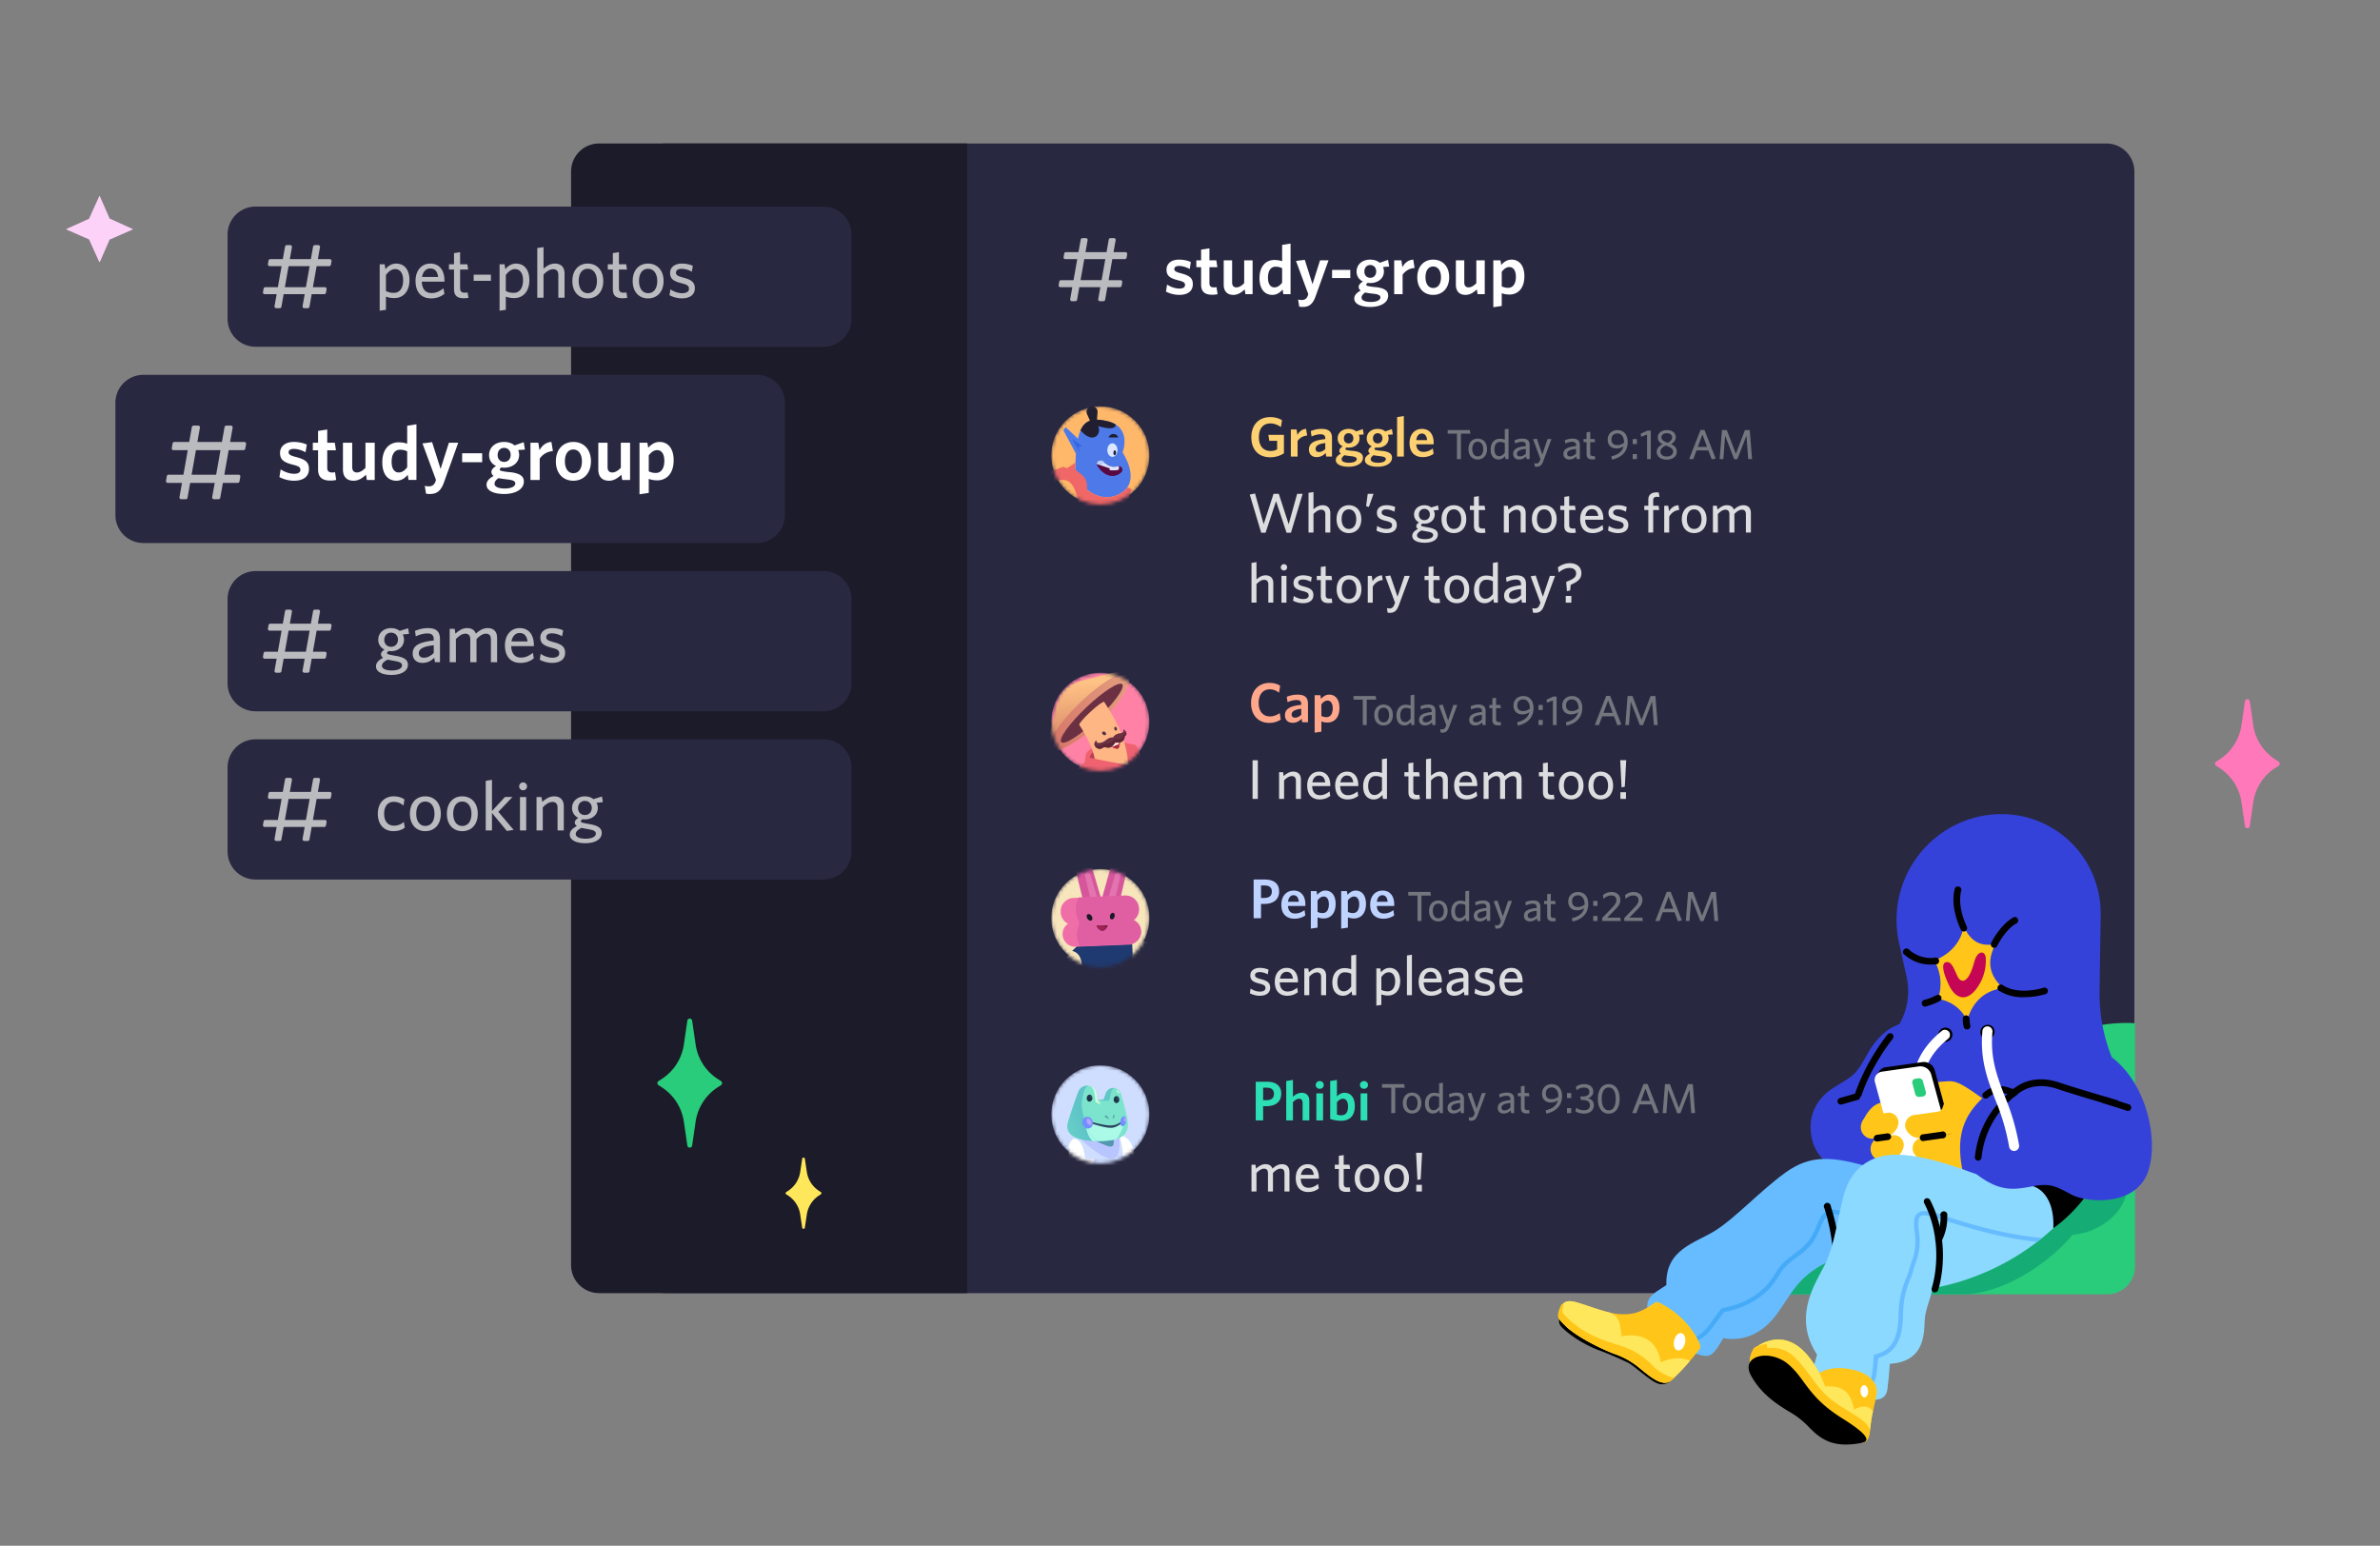 <svg xmlns="http://www.w3.org/2000/svg" width="679" height="441" fill="none"><rect width="100%" height="100%" fill="#808080" stroke="none"/><g clip-path="url(#a)"><mask id="b" width="679" height="441" x="0" y="0" maskUnits="userSpaceOnUse" style="mask-type:luminance"><path fill="#fff" d="M678.924.932h-678v440h678v-440z"/></mask><g mask="url(#b)"><path fill="#292841" d="M600.924 40.932h-411a8 8 0 0 0-8 8v312a8 8 0 0 0 8 8h411a8 8 0 0 0 8-8v-312a8 8 0 0 0-8-8z"/><path fill="#B9BBBE" fill-rule="evenodd" d="M305.811 85.932a.5.5 0 0 1-.492-.587l.606-3.413h-3.405a.5.5 0 0 1-.493-.586l.175-1a.5.5 0 0 1 .493-.414h3.58l1.06-6h-3.405a.5.5 0 0 1-.493-.586l.175-1a.5.5 0 0 1 .493-.414h3.58l.637-3.587a.499.499 0 0 1 .492-.413h.984a.5.5 0 0 1 .492.587l-.605 3.413h6l.636-3.587a.5.5 0 0 1 .493-.413h.984a.5.5 0 0 1 .492.587l-.605 3.413h3.405a.5.5 0 0 1 .492.586l-.175 1a.5.5 0 0 1-.492.414h-3.58l-1.06 6h3.405a.5.5 0 0 1 .492.586l-.175 1a.5.5 0 0 1-.492.414h-3.58l-.637 3.587a.5.5 0 0 1-.492.413h-.985a.5.5 0 0 1-.492-.587l.606-3.413h-6l-.637 3.587a.5.5 0 0 1-.492.413h-.985zm3.524-12-1.06 6h6l1.06-6h-6z" clip-rule="evenodd"/><path fill="#fff" d="M340.305 81.092c0-1.82-.98-2.5-3.48-3.14-1.44-.38-1.8-.68-1.8-1.2 0-.52.44-.88 1.34-.88.96 0 2.1.34 3.06.88l.32-2c-.96-.42-2.12-.68-3.38-.68-2.24 0-3.56 1.18-3.56 2.86 0 1.76.98 2.44 3.32 3.04 1.54.38 1.96.66 1.96 1.34 0 .64-.56 1.02-1.6 1.02-1.2 0-2.48-.46-3.52-1.14l-.32 2c.92.5 2.36.94 3.76.94 2.54 0 3.9-1.14 3.9-3.04zm7.063 2.84-.3-2.02c-.22.06-.48.08-.76.08-.92 0-1.26-.42-1.26-1.2v-4.56h2.26l-.3-1.96h-1.96v-3.42l-2.38.36v3.06h-1.36v1.96h1.36v4.96c0 2.2 1.28 2.9 3.18 2.9.7 0 1.14-.08 1.52-.16zm1.752-9.66v6.94c0 1.82.94 2.92 2.76 2.92 1.28 0 2.32-.7 3.22-1.56l.22 1.36h2.04v-9.66h-2.4v6.52c-.7.72-1.46 1.2-2.2 1.2-.88 0-1.24-.56-1.24-1.4v-6.32h-2.4zm12.625 4.96c0-2.12.9-3.14 2.16-3.14.82 0 1.28.14 1.88.42v4.14c-.64.82-1.32 1.34-2.2 1.34-1.06 0-1.84-.88-1.84-2.76zm-2.42.14c0 3.26 1.62 4.76 3.64 4.76 1.34 0 2.28-.72 2.96-1.54l.2 1.34h2.06v-14.44l-2.4.38v4.66c-.58-.2-1.32-.36-2.24-.36-2.24 0-4.22 1.6-4.22 5.2zm12.32 8.2c1.74 0 2.86-.7 3.68-3.02l3.7-10.28h-2.42l-2.16 6.8-2.2-6.94-2.5.32 3.5 9.46-.08.28c-.32 1.04-.96 1.4-1.76 1.4-.42 0-.76-.06-1.06-.14l.32 2.02c.22.06.46.1.98.1zm13.588-8.24v-2.32h-5.2v2.32h5.2zm7.39-1.92c0 1.06-.64 1.84-1.7 1.84-1.04 0-1.68-.76-1.68-1.76 0-1.06.62-1.88 1.68-1.88 1.02 0 1.7.78 1.7 1.8zm3.42 6.92c0-1.48-1.24-2.1-3.22-2.38l-1.24-.12c-1.5-.22-1.8-.3-1.8-.62 0-.16.16-.34.4-.52.24.04.5.06.78.06 2.08 0 3.86-1.24 3.86-3.32 0-.44-.08-.88-.26-1.26l1.76-.12-.32-1.92-2.36.84c-.7-.58-1.62-.9-2.74-.9-2.16 0-3.88 1.3-3.88 3.42 0 1.28.68 2.28 1.82 2.82-.8.48-1.22 1-1.22 1.54 0 .38.18.74.56 1.04-1.2.68-1.82 1.38-1.82 2.28 0 1.6 1.98 2.4 4.6 2.4 2.8 0 5.08-1.16 5.08-3.24zm-4.92 1.82c-1.82 0-2.68-.52-2.68-1.24 0-.5.32-.96 1.02-1.46.48.1.78.16 1.44.24l1.3.16c1.2.18 1.62.48 1.62 1 0 .72-.98 1.3-2.7 1.3zm12.451-9.7-.38-2.38c-1.5.08-2.46 1.02-3.1 2.14l-.3-1.94h-2.04v9.66h2.4v-5.54a4.47 4.47 0 0 1 3.42-1.94zm9.87 2.64c0-3.14-1.92-5.02-4.56-5.02-2.62 0-4.54 1.9-4.54 5.04s1.9 5.02 4.52 5.02c2.64 0 4.58-1.9 4.58-5.04zm-2.34.02c0 1.8-.76 3.06-2.24 3.06-1.4 0-2.18-1.3-2.18-3.08s.76-3.06 2.18-3.06c1.44 0 2.24 1.3 2.24 3.08zm4.247-4.84v6.94c0 1.82.94 2.92 2.76 2.92 1.28 0 2.32-.7 3.22-1.56l.22 1.36h2.04v-9.66h-2.4v6.52c-.7.72-1.46 1.2-2.2 1.2-.88 0-1.24-.56-1.24-1.4v-6.32h-2.4zm17.124 4.7c0 2.12-.94 3.14-2.18 3.14-.82 0-1.28-.14-1.86-.42v-4.14c.64-.82 1.32-1.36 2.18-1.36 1.08 0 1.86.92 1.86 2.78zm2.42-.14c0-3.24-1.62-4.76-3.64-4.76-1.34 0-2.28.74-2.96 1.52l-.22-1.32h-2.04v13.38l2.4-.36v-3.64c.58.22 1.32.38 2.24.38 2.22 0 4.22-1.6 4.22-5.2z"/><path fill="#1C1B29" d="M162.924 48.932a8 8 0 0 1 8-8h105v328h-105a8 8 0 0 1-8-8v-312z"/><mask id="c" width="29" height="29" x="299" y="303" maskUnits="userSpaceOnUse" style="mask-type:alpha"><path fill="#C4C4C4" d="M313.924 331.932c7.732 0 14-6.268 14-14s-6.268-14-14-14-14 6.268-14 14 6.268 14 14 14z"/></mask><g mask="url(#c)"><path fill="#CFDEFF" d="M313.924 331.932c7.732 0 14-6.268 14-14s-6.268-14-14-14-14 6.268-14 14 6.268 14 14 14z"/><path fill="#CFDEFF" d="M329.571 336.72a3.9 3.9 0 0 0-3.212-2.417l-1.47-.155c-2.11-7.601-1.043-9.327-7.272-11.032l-5.041-.178s-5.123.086-7.007 2.608l2.635 8.638s-1.079 5.733-.588 8.639l6.566-.847 2.846 9.208c10.729-1.592 15.727-6.565 15.727-6.565l-3.184-7.899z"/><path fill="#B8C5FF" d="M306.77 323.619c7.149 6.697 13.61 11.272 12.522.708l-12.522-.708z"/><path fill="#5697B0" d="M310.279 324.409c6.225 2.925 7.841 4.029 7.433.513l-7.433-.513z"/><path fill="#fff" d="M323.714 329.327c-.758-3.194-1.327-4.571-4.515-5.724.858 2.007 1.232 6.148 1.232 6.148l3.283-.424z"/><path fill="#7CE4CC" d="m313.089 313.894-.228-1.766a2.739 2.739 0 0 0-2.235-2.335 2.712 2.712 0 0 0-3.02 1.748c-.801 2.175-2.053 5.675-2.916 8.617-1.374 4.69 4.843 5.775 10.952 5.308 6.109-.466 6.685-3.142 5.839-7.015-.542-2.416-1.229-4.883-1.657-6.416a2.31 2.31 0 0 0-1.935-1.615 2.258 2.258 0 0 0-2.37 1.434l-.686 1.815-1.744.225z"/><path fill="#AAFAE7" d="m320.661 320.306-.434-.151-2.225.771-2.264.292-3.923-.783s-2.157-3.335-2 .374c.123 2.562 1.211 4.033 1.874 4.707 1.317.06 2.636.036 3.95-.073a13.35 13.35 0 0 0 2.929-.493c.661-.937 1.728-2.663 2.093-4.644z"/><path fill="url(#d)" d="M309.75 320.495c-.504-1.409-1.416-4.375-1.037-6.611.379-2.236.878-4.073 1.912-4.091a2.712 2.712 0 0 0-3.02 1.748c-.802 2.175-2.053 5.674-2.916 8.617-1.232 4.188 3.61 5.496 9.029 5.395-1.176-.193-2.67-1.428-3.968-5.058z" opacity=".74"/><path fill="#AAFAE7" d="m313.718 325.553-.436.01-.414.008-.648-.032-.204.027-.326-.027c-.66-.652-1.747-2.123-1.871-4.685a.31.31 0 0 1 .005-.139c1.274 3.45 2.743 4.664 3.894 4.838z"/><path fill="#2C4661" d="m320.127 319.915-.003.517c-2.38 1.557-2.767 1.988-8.9.062l-.062-.481.266.075c5.193 1.313 6.185 1.429 8.699-.173z"/><path fill="#738EFF" d="M310.741 321.925c.802-.223 1.249-1.133.998-2.032-.25-.899-1.103-1.446-1.904-1.223-.802.223-1.249 1.133-.999 2.031.25.899 1.103 1.447 1.905 1.224zm10.53-1.865c.163-.777-.065-1.483-.509-1.576-.444-.093-.936.462-1.099 1.239-.163.777.065 1.483.509 1.576.444.094.936-.461 1.099-1.239z"/><path fill="#284E7A" d="M315.188 318.572c-.114-.169.078-.286.23-.352a.322.322 0 0 1 .358.092l.58.754c.168.232-.084.241-.333.089-.25-.152-.662-.306-.835-.583zm2.602.355.177-.414a.389.389 0 0 0-.078-.427l-.08-.082a.058.058 0 0 0-.027-.019.07.07 0 0 0-.086.034 5.803 5.803 0 0 0-.251.907c-.027.326.177.299.345.001z" opacity=".41"/><path fill="#61C7C7" d="m315.272 314.05-2.184-.156 1.744-.225.686-1.815a2.258 2.258 0 0 1 2.37-1.434l.425.083c-1.037-.188-1.389 1.008-1.593 2.462-.104.796-.074 1.207-1.448 1.085z"/><path fill="#21354A" d="M319.347 313.718c.004-.555-.362-1.007-.816-1.009-.454-.003-.824.444-.828.999-.003.555.362 1.007.816 1.01.454.002.825-.445.828-1zm-7.686-.332c.054-.552-.268-1.036-.72-1.081-.451-.044-.862.367-.916.919-.055.552.267 1.036.719 1.081.452.044.862-.367.917-.919z"/><path fill="#fff" d="M308.203 334.184c.946.016 2.152-.093 3.228-.14-.02-.43.017-.861.111-1.281a8.751 8.751 0 0 1 .75-2.03 57.287 57.287 0 0 0-2.761-.173c-.179-4.236-2.408-6.526-3.638-5.355a3.218 3.218 0 0 0-.994 2.109c-.032.648.035 1.698-.004 1.934-.107.773-.653 1.005.016 2.438.345.715-.302 2.479 3.292 2.498z"/><path fill="#D4FFDC" d="M311.153 309.955c.877.554 1.097 1.907 1.168 2.45l.228 1.766c.032.249.111.331.943.707.831.376.484.007.106-.428l-.51-.556-.228-1.766a2.716 2.716 0 0 0-1.707-2.173z"/><path fill="#335A70" d="M318.873 313.055c.315.121.386.848.073.566-.312-.281-.507-.717-.073-.566zm-7.605-.422c.292.123.366.874.073.566-.293-.307-.529-.714-.073-.566z"/><path fill="#B2A6FF" d="M311.204 320.981c.301-.159.326-.704.055-1.216-.271-.513-.735-.8-1.036-.641-.301.159-.325.704-.054 1.217.271.513.734.799 1.035.64zm10.049-1.538c0-.366-.142-.663-.319-.663-.176 0-.32.296-.32.662 0 .366.143.662.319.662.177 0 .32-.296.32-.661z"/><path fill="#D4FFDC" d="M318.951 311.158c.488.397.627 1.116.079.611-.549-.504-.67-1.087-.079-.611z"/></g><path fill="#2DDFB4" d="M358.252 319.66h2.112v-4.064h.944c2.528 0 4.224-1.2 4.224-3.584 0-2.224-1.52-3.392-4.048-3.392h-3.232v11.04zm5.2-7.6c0 1.264-.8 1.824-2.16 1.824h-.928v-3.568h1.008c1.36 0 2.08.592 2.08 1.744zm10.091 7.6v-5.568c0-1.44-.768-2.32-2.208-2.32-1.024 0-1.824.544-2.464 1.136v-4.8l-1.92.304v11.248h1.92v-5.216c.56-.592 1.168-.976 1.76-.976.704 0 .992.464.992 1.136v5.056h1.92zm4.115-10.112c0-.656-.512-1.12-1.136-1.12-.64 0-1.152.464-1.152 1.12 0 .64.512 1.088 1.152 1.088.624 0 1.136-.448 1.136-1.088zm-.192 10.112v-7.728h-1.92v7.728h1.92zm9.056-4.08c0-2.592-1.28-3.808-2.912-3.808-.976 0-1.696.512-2.192 1.024v-4.688l-1.92.304v10.832a9.74 9.74 0 0 0 3.168.512c2.304 0 3.856-1.328 3.856-4.176zm-1.936.112c0 1.76-.736 2.496-1.952 2.496-.544 0-.816-.064-1.216-.208v-3.504c.48-.576 1.056-1.008 1.696-1.008.864 0 1.472.736 1.472 2.224zm5.697-6.144c0-.656-.512-1.12-1.136-1.12-.64 0-1.152.464-1.152 1.12 0 .64.512 1.088 1.152 1.088.624 0 1.136-.448 1.136-1.088zm-.192 10.112v-7.728h-1.92v7.728h1.92z"/><path fill="#72767D" d="m400.763 310.324-.168-1.032h-6.312v1.032h2.64v7.248h1.128v-7.248h2.712zm4.745 4.392c0-1.884-1.128-2.988-2.664-2.988-1.524 0-2.628 1.104-2.628 2.988s1.104 2.976 2.628 2.976c1.536 0 2.664-1.092 2.664-2.976zm-1.08 0c0 1.2-.528 2.088-1.584 2.088-1.008 0-1.548-.912-1.548-2.088 0-1.2.516-2.1 1.548-2.1s1.584.924 1.584 2.1zm3.196.108c0-1.416.648-2.148 1.548-2.148.612 0 .96.096 1.404.324v2.736c-.456.612-.96 1.008-1.62 1.008-.768 0-1.332-.66-1.332-1.92zm-1.08.048c0 1.92 1.02 2.82 2.256 2.82.84 0 1.428-.432 1.86-.948l.132.828h.852v-8.664l-1.068.168v2.952a4.025 4.025 0 0 0-1.44-.252c-1.392 0-2.592 1.008-2.592 3.096zM416.589 316c-.48.492-1.08.804-1.704.804-.54 0-.852-.3-.852-.768 0-.588.444-1.164 2.556-1.368V316zm1.068 1.572v-4.008c0-1.272-.672-1.836-2.064-1.836-.888 0-1.536.204-2.22.48l.144.924c.624-.276 1.284-.492 1.98-.492.66 0 1.092.252 1.092.972v.24c-2.388.252-3.612.816-3.612 2.244 0 .972.648 1.596 1.68 1.596.936 0 1.56-.42 2.016-.888l.12.768h.864zm1.959 2.184c.84 0 1.464-.312 1.932-1.584l2.34-6.324h-1.116l-1.5 4.452-1.536-4.536-1.08.168 2.088 5.664-.144.384c-.228.612-.552.84-1.032.84-.168 0-.384-.036-.564-.084l.156.972c.108.024.228.048.456.048zM430.909 316c-.48.492-1.08.804-1.704.804-.54 0-.852-.3-.852-.768 0-.588.444-1.164 2.556-1.368V316zm1.068 1.572v-4.008c0-1.272-.672-1.836-2.064-1.836-.888 0-1.536.204-2.22.48l.144.924c.624-.276 1.284-.492 1.98-.492.66 0 1.092.252 1.092.972v.24c-2.388.252-3.612.816-3.612 2.244 0 .972.648 1.596 1.68 1.596.936 0 1.56-.42 2.016-.888l.12.768h.864zm4.405.024-.144-.912c-.132.024-.3.036-.492.036-.6 0-.792-.288-.792-.756v-3.216h1.38l-.144-.9h-1.236v-2.064l-1.044.156v1.908h-.864v.9h.864v3.408c0 1.152.66 1.512 1.668 1.512.372 0 .624-.036.804-.072zm4.759.132c2.64-.564 4.5-2.196 4.5-4.992 0-2.244-1.224-3.432-2.928-3.432-1.608 0-2.784 1.116-2.784 2.688s.948 2.544 2.52 2.544c.768 0 1.44-.24 2.016-.612-.42 1.668-1.812 2.484-3.48 2.844l.156.96zm1.536-4.14c-1.152 0-1.668-.612-1.668-1.644 0-1.08.672-1.692 1.68-1.692 1.152 0 1.908.996 1.908 2.544v.084c-.564.456-1.188.708-1.92.708zm5.586-.312v-1.428h-1.2v1.428h1.2zm0 4.296v-1.428h-1.2v1.428h1.2zm3.544.156c1.776 0 2.892-.948 2.892-2.376 0-1.128-.6-1.752-1.644-2.04.876-.288 1.488-.876 1.488-1.884 0-1.092-.756-2.124-2.58-2.124-1.008 0-1.728.288-2.352.744l.156 1.008c.6-.48 1.308-.78 2.148-.78 1.02 0 1.524.504 1.524 1.2 0 .876-.636 1.356-1.98 1.356h-.612l.156.984h.372c1.56 0 2.22.564 2.22 1.548 0 .912-.66 1.392-1.728 1.392-.852 0-1.524-.252-2.208-.72l-.18 1.056c.624.384 1.476.636 2.328.636zm10.256-4.212c0-2.688-1.248-4.212-3.096-4.212-1.86 0-3.108 1.524-3.108 4.212 0 2.688 1.248 4.212 3.108 4.212 1.848 0 3.096-1.524 3.096-4.212zm-1.104 0c0 2.112-.744 3.264-1.992 3.264s-2.004-1.152-2.004-3.264.756-3.264 2.004-3.264 1.992 1.152 1.992 3.264zm11.146 4.14 1.116-.24-3.192-8.16h-1.128l-3.24 8.316h1.176l.924-2.484h3.372l.972 2.568zm-2.664-7.08 1.32 3.516h-2.628l1.308-3.516zm14.154 6.996-.648-8.28h-1.38l-2.58 6.792-2.58-6.792h-1.392l-.66 8.28h1.056l.504-6.684 2.592 6.72h.9l2.592-6.72.516 6.684h1.08z"/><path fill="#DCDDDE" d="M367.875 339.932v-5.552c0-1.376-.704-2.24-2.16-2.24-1.072 0-2 .608-2.688 1.264-.288-.784-.896-1.264-2.016-1.264-1.072 0-1.936.608-2.656 1.264l-.176-1.104h-1.136v7.632h1.424v-5.28c.688-.736 1.408-1.232 2.16-1.232.832 0 1.12.528 1.12 1.312v5.2h1.424v-5.28c.688-.736 1.408-1.232 2.16-1.232.832 0 1.12.528 1.12 1.312v5.2h1.424zm5.127-6.672c1.104 0 1.648.704 1.824 1.936h-3.68c.224-1.296.976-1.936 1.856-1.936zm3.248 5.808-.208-1.28c-.832.656-1.632 1.088-2.736 1.088-1.328 0-2.16-.832-2.224-2.608h5.184v-.304c0-2.112-1.024-3.824-3.248-3.824-1.92 0-3.36 1.504-3.36 3.952 0 2.8 1.552 4 3.536 4 1.264 0 2.24-.384 3.056-1.024zm9.004.896-.192-1.216c-.176.032-.4.048-.656.048-.8 0-1.056-.384-1.056-1.008V333.5h1.84l-.192-1.2h-1.648v-2.752l-1.392.208v2.544h-1.152v1.2h1.152v4.544c0 1.536.88 2.016 2.224 2.016.496 0 .832-.048 1.072-.096zm8.288-3.84c0-2.512-1.504-3.984-3.552-3.984-2.032 0-3.504 1.472-3.504 3.984s1.472 3.968 3.504 3.968c2.048 0 3.552-1.456 3.552-3.968zm-1.44 0c0 1.6-.704 2.784-2.112 2.784-1.344 0-2.064-1.216-2.064-2.784 0-1.6.688-2.8 2.064-2.8 1.376 0 2.112 1.232 2.112 2.8zm9.878 0c0-2.512-1.504-3.984-3.552-3.984-2.032 0-3.504 1.472-3.504 3.984s1.472 3.968 3.504 3.968c2.048 0 3.552-1.456 3.552-3.968zm-1.44 0c0 1.6-.704 2.784-2.112 2.784-1.344 0-2.064-1.216-2.064-2.784 0-1.6.688-2.8 2.064-2.8 1.376 0 2.112 1.232 2.112 2.8zm5.173-7.232h-1.712l.384 7.76.928-.208.4-7.552zm-.064 11.04v-1.904h-1.6v1.904h1.6z"/><mask id="e" width="29" height="29" x="299" y="247" maskUnits="userSpaceOnUse" style="mask-type:alpha"><path fill="#C4C4C4" d="M313.924 275.932c7.732 0 14-6.268 14-14s-6.268-14-14-14-14 6.268-14 14 6.268 14 14 14z"/></mask><g mask="url(#e)"><path fill="#F7E5BC" d="M313.924 275.932c7.732 0 14-6.268 14-14s-6.268-14-14-14-14 6.268-14 14 6.268 14 14 14z"/><path fill="#F7E5BC" d="m330.023 270.695-1.903 4.388a2.813 2.813 0 0 1-2.688 1.705 2.83 2.83 0 0 1-1.089-.26l-7.11-3.236 3.541-5.583 4.333 2.417.638-1.889c2.236.889 3.431 1.667 4.278 2.458z"/><path fill="#F7E5BC" d="M321.76 268.57c2.861.473 3.125 1.07 3.888 2.57l-3.069-.348-.819-2.222z"/><path fill="#D6569B" d="M308.289 244.782a2.343 2.343 0 0 0-1.583 2.791l2.847 11.624 5.097-1.056-3.43-11.776a2.338 2.338 0 0 0-2.014-1.676c-.309-.03-.62.001-.917.093z"/><path fill="#E374B0" d="m311.123 256.475 2.014-.084-2.139-6.999a.774.774 0 0 0-.391-.467.77.77 0 0 0-.609-.033.754.754 0 0 0-.458.889l1.583 6.694z"/><path fill="#D6569B" d="M320.081 244.726a2.348 2.348 0 0 1 1.611 2.778l-2.722 11.637-5.11-.986 3.305-11.818a2.342 2.342 0 0 1 1.12-1.418 2.325 2.325 0 0 1 1.796-.193z"/><path fill="#E374B0" d="m318.15 256.447-1.999-.07 2.055-7.027a.752.752 0 0 1 1-.486.75.75 0 0 1 .472.875l-1.528 6.708z"/><path fill="#F7E5BC" d="m323.858 273.389-.833 2.639-.111.333-1.028 3.222h-19.109c-.18-.708.042-.847.528-1.639.486-.791.236-.583.306-2.499.055-1.347.541-2.597 2.277-4.153.528-.458.653-.638 1.194-1.138l.167-.153.083-.083.111-.084 13.054-2.055 2.625 4.374.736 1.236z"/><path fill="#1F3A70" d="M323.024 276.028a60.328 60.328 0 0 1-.334 3.555h-14.04c.014-.569.028-1.278.056-2.139a1.837 1.837 0 0 1 .014-.277v-1.07c-.097-2.541-.819-4.277-2.833-4.805.375-.375.764-.75 1.194-1.138l.167-.153.194-.167 13.054-2.055c1.028.375 1.708.639 2.486 1.43.083 1 .125 1.986.139 2.944a58.395 58.395 0 0 1-.097 3.875z"/><path fill="#F06EA8" d="m321.772 262.282-15.151.606a3.615 3.615 0 0 0-3.467 3.756l.001.005a3.613 3.613 0 0 0 3.755 3.466l15.151-.606a3.613 3.613 0 0 0 3.466-3.755v-.005a3.614 3.614 0 0 0-3.755-3.467z"/><path fill="#F06EA8" d="m320.981 255.565-14.722.617a3.82 3.82 0 0 0-3.656 3.976l.006.126a3.82 3.82 0 0 0 3.975 3.656l14.722-.617a3.819 3.819 0 0 0 3.655-3.976l-.005-.126a3.82 3.82 0 0 0-3.975-3.656z"/><path fill="#E05FA3" d="M322.011 269.39c1.944-.083 3.541-1.653 3.541-3.597a3.604 3.604 0 0 0-2.167-3.333 3.808 3.808 0 0 0 1.5-3.194v-.125a3.806 3.806 0 0 0-1.235-2.653 3.812 3.812 0 0 0-2.75-.999l-13.138.555c-1.18 2.264-1.014 4.694-.139 6.444a2.148 2.148 0 0 1 .07 1.708c-1.264 3.361.403 5.791.403 5.791l13.915-.597z"/><path fill="#1B1926" d="M311.402 262.582c.333-.218.352-.78.041-1.255-.311-.475-.833-.683-1.167-.465-.333.219-.352.781-.041 1.256s.833.682 1.167.464zm6.581-1.037c.145-.517-.026-1.017-.38-1.116-.355-.099-.76.24-.904.757-.144.517.026 1.017.381 1.116.354.099.759-.24.903-.757z"/><path fill="#751B40" d="M312.859 264.251c.917 1.556 2.264 1.917 3.167-.097a.11.11 0 0 0-.004-.118.102.102 0 0 0-.047-.04.115.115 0 0 0-.061-.008l-2.957.083a.113.113 0 0 0-.056.021.113.113 0 0 0-.04.044.127.127 0 0 0-.002.115z"/><path fill="#9C2455" d="m314.706 264.029-1.749.042a.113.113 0 0 0-.056.021.113.113 0 0 0-.04.044.113.113 0 0 0-.015.057c0 .02.004.04.013.058.792 1.334 1.889 1.792 2.764.625a2.198 2.198 0 0 0-.917-.847z"/></g><path fill="#BED3FF" d="M357.651 261.964h2.112V257.9h.944c2.528 0 4.224-1.2 4.224-3.584 0-2.224-1.52-3.392-4.048-3.392h-3.232v11.04zm5.2-7.6c0 1.264-.8 1.824-2.16 1.824h-.928v-3.568h1.008c1.36 0 2.08.592 2.08 1.744zm6.164 1.04c.928 0 1.408.672 1.536 1.872h-3.088c.144-1.248.784-1.872 1.552-1.872zm3.392 5.776-.224-1.504c-.848.592-1.664.96-2.656.96-1.184 0-2-.656-2.08-2.16h4.96c0-.112.016-.304.016-.464 0-2.192-1.04-3.936-3.36-3.936-2.016 0-3.52 1.52-3.52 4.032 0 2.784 1.616 4.016 3.776 4.016 1.248 0 2.256-.368 3.088-.944zm6.719-3.184c0 1.696-.752 2.512-1.744 2.512-.656 0-1.024-.112-1.488-.336v-3.312c.512-.656 1.056-1.088 1.744-1.088.864 0 1.488.736 1.488 2.224zm1.936-.112c0-2.592-1.296-3.808-2.912-3.808-1.072 0-1.824.592-2.368 1.216l-.176-1.056h-1.632v10.704l1.92-.288v-2.912c.464.176 1.056.304 1.792.304 1.776 0 3.376-1.28 3.376-4.16zm6.72.112c0 1.696-.752 2.512-1.744 2.512-.656 0-1.024-.112-1.488-.336v-3.312c.512-.656 1.056-1.088 1.744-1.088.864 0 1.488.736 1.488 2.224zm1.936-.112c0-2.592-1.296-3.808-2.912-3.808-1.072 0-1.824.592-2.368 1.216l-.176-1.056h-1.632v10.704l1.92-.288v-2.912c.464.176 1.056.304 1.792.304 1.776 0 3.376-1.28 3.376-4.16zm4.641-2.48c.928 0 1.408.672 1.536 1.872h-3.088c.144-1.248.784-1.872 1.552-1.872zm3.392 5.776-.224-1.504c-.848.592-1.664.96-2.656.96-1.184 0-2-.656-2.08-2.16h4.96c0-.112.016-.304.016-.464 0-2.192-1.04-3.936-3.36-3.936-2.016 0-3.52 1.52-3.52 4.032 0 2.784 1.616 4.016 3.776 4.016 1.248 0 2.256-.368 3.088-.944z"/><path fill="#72767D" d="m408.246 255.508-.168-1.032h-6.312v1.032h2.64v7.248h1.128v-7.248h2.712zm4.744 4.392c0-1.884-1.128-2.988-2.664-2.988-1.524 0-2.628 1.104-2.628 2.988s1.104 2.976 2.628 2.976c1.536 0 2.664-1.092 2.664-2.976zm-1.08 0c0 1.2-.528 2.088-1.584 2.088-1.008 0-1.548-.912-1.548-2.088 0-1.2.516-2.1 1.548-2.1s1.584.924 1.584 2.1zm3.196.108c0-1.416.648-2.148 1.548-2.148.612 0 .96.096 1.404.324v2.736c-.456.612-.96 1.008-1.62 1.008-.768 0-1.332-.66-1.332-1.92zm-1.08.048c0 1.92 1.02 2.82 2.256 2.82.84 0 1.428-.432 1.86-.948l.132.828h.852v-8.664l-1.068.168v2.952a4.025 4.025 0 0 0-1.44-.252c-1.392 0-2.592 1.008-2.592 3.096zm10.045 1.128c-.48.492-1.08.804-1.704.804-.54 0-.852-.3-.852-.768 0-.588.444-1.164 2.556-1.368v1.332zm1.068 1.572v-4.008c0-1.272-.672-1.836-2.064-1.836-.888 0-1.536.204-2.22.48l.144.924c.624-.276 1.284-.492 1.98-.492.66 0 1.092.252 1.092.972v.24c-2.388.252-3.612.816-3.612 2.244 0 .972.648 1.596 1.68 1.596.936 0 1.56-.42 2.016-.888l.12.768h.864zm1.959 2.184c.84 0 1.464-.312 1.932-1.584l2.34-6.324h-1.116l-1.5 4.452-1.536-4.536-1.08.168 2.088 5.664-.144.384c-.228.612-.552.84-1.032.84-.168 0-.384-.036-.564-.084l.156.972c.108.024.228.048.456.048zm11.294-3.756c-.48.492-1.08.804-1.704.804-.54 0-.852-.3-.852-.768 0-.588.444-1.164 2.556-1.368v1.332zm1.068 1.572v-4.008c0-1.272-.672-1.836-2.064-1.836-.888 0-1.536.204-2.22.48l.144.924c.624-.276 1.284-.492 1.98-.492.66 0 1.092.252 1.092.972v.24c-2.388.252-3.612.816-3.612 2.244 0 .972.648 1.596 1.68 1.596.936 0 1.56-.42 2.016-.888l.12.768h.864zm4.404.024-.144-.912c-.132.024-.3.036-.492.036-.6 0-.792-.288-.792-.756v-3.216h1.38l-.144-.9h-1.236v-2.064l-1.044.156v1.908h-.864v.9h.864v3.408c0 1.152.66 1.512 1.668 1.512.372 0 .624-.036.804-.072zm4.76.132c2.64-.564 4.5-2.196 4.5-4.992 0-2.244-1.224-3.432-2.928-3.432-1.608 0-2.784 1.116-2.784 2.688s.948 2.544 2.52 2.544c.768 0 1.44-.24 2.016-.612-.42 1.668-1.812 2.484-3.48 2.844l.156.96zm1.536-4.14c-1.152 0-1.668-.612-1.668-1.644 0-1.08.672-1.692 1.68-1.692 1.152 0 1.908.996 1.908 2.544v.084c-.564.456-1.188.708-1.92.708zm5.585-.312v-1.428h-1.2v1.428h1.2zm0 4.296v-1.428h-1.2v1.428h1.2zm1.348 0h5.292l-.144-.96h-3.696l2.304-2.352c.996-1.02 1.416-1.68 1.416-2.664 0-1.392-.96-2.292-2.532-2.292a3.674 3.674 0 0 0-2.424.912l.156 1.044c.636-.564 1.368-.96 2.208-.96.948 0 1.476.456 1.476 1.368 0 .66-.324 1.176-1.056 1.944l-3 3.132v.828zm6.305 0h5.292l-.144-.96h-3.696l2.304-2.352c.996-1.02 1.416-1.68 1.416-2.664 0-1.392-.96-2.292-2.532-2.292a3.674 3.674 0 0 0-2.424.912l.156 1.044c.636-.564 1.368-.96 2.208-.96.948 0 1.476.456 1.476 1.368 0 .66-.324 1.176-1.056 1.944l-3 3.132v.828zm15.311.084 1.116-.24-3.192-8.16h-1.128l-3.24 8.316h1.176l.924-2.484h3.372l.972 2.568zm-2.664-7.08 1.32 3.516h-2.628l1.308-3.516zm14.153 6.996-.648-8.28h-1.38l-2.58 6.792-2.58-6.792h-1.392l-.66 8.28h1.056l.504-6.684 2.592 6.72h.9l2.592-6.72.516 6.684h1.08z"/><path fill="#DCDDDE" d="M362.372 281.804c0-1.456-.848-2-2.736-2.48-1.2-.304-1.584-.592-1.584-1.104 0-.544.448-.88 1.312-.88.8 0 1.648.272 2.32.656l.224-1.344a6.17 6.17 0 0 0-2.512-.512c-1.664 0-2.688.896-2.688 2.112 0 1.36.72 1.904 2.512 2.352 1.376.336 1.808.592 1.808 1.296 0 .64-.576 1.008-1.552 1.008-1.04 0-1.968-.384-2.688-.88l-.208 1.344c.656.368 1.776.72 2.784.72 1.968 0 3.008-.896 3.008-2.288zm4.662-4.544c1.104 0 1.648.704 1.824 1.936h-3.68c.224-1.296.976-1.936 1.856-1.936zm3.248 5.808-.208-1.28c-.832.656-1.632 1.088-2.736 1.088-1.328 0-2.16-.832-2.224-2.608h5.184v-.304c0-2.112-1.024-3.824-3.248-3.824-1.92 0-3.36 1.504-3.36 3.952 0 2.8 1.552 4 3.536 4 1.264 0 2.24-.384 3.056-1.024zm8.049.864v-5.552c0-1.376-.768-2.24-2.208-2.24-1.088 0-1.984.608-2.704 1.264l-.176-1.104h-1.136v7.632h1.424v-5.28c.688-.736 1.456-1.232 2.208-1.232.832 0 1.168.528 1.168 1.312v5.2h1.424zm3.221-3.664c0-1.888.864-2.864 2.064-2.864.816 0 1.28.128 1.872.432v3.648c-.608.816-1.28 1.344-2.16 1.344-1.024 0-1.776-.88-1.776-2.56zm-1.44.064c0 2.56 1.36 3.76 3.008 3.76 1.12 0 1.904-.576 2.48-1.264l.176 1.104h1.136V272.38l-1.424.224v3.936c-.48-.192-1.168-.336-1.92-.336-1.856 0-3.456 1.344-3.456 4.128zm17.917-.368c0 1.888-.88 2.864-2.08 2.864-.816 0-1.28-.128-1.856-.416v-3.664c.608-.816 1.28-1.344 2.144-1.344 1.04 0 1.792.896 1.792 2.56zm1.44-.064c0-2.544-1.36-3.76-3.008-3.76-1.12 0-1.904.592-2.48 1.264l-.176-1.104h-1.136v10.608l1.424-.208v-3.008c.48.192 1.168.336 1.92.336 1.856 0 3.456-1.344 3.456-4.128zm3.346 4.032V272.38l-1.424.224v11.328h1.424zm5.266-6.672c1.104 0 1.648.704 1.824 1.936h-3.68c.224-1.296.976-1.936 1.856-1.936zm3.248 5.808-.208-1.28c-.832.656-1.632 1.088-2.736 1.088-1.328 0-2.16-.832-2.224-2.608h5.184v-.304c0-2.112-1.024-3.824-3.248-3.824-1.92 0-3.36 1.504-3.36 3.952 0 2.8 1.552 4 3.536 4 1.264 0 2.24-.384 3.056-1.024zm6.177-1.232c-.64.656-1.44 1.072-2.272 1.072-.72 0-1.136-.4-1.136-1.024 0-.784.592-1.552 3.408-1.824v1.776zm1.424 2.096v-5.344c0-1.696-.896-2.448-2.752-2.448-1.184 0-2.048.272-2.96.64l.192 1.232c.832-.368 1.712-.656 2.64-.656.88 0 1.456.336 1.456 1.296v.32c-3.184.336-4.816 1.088-4.816 2.992 0 1.296.864 2.128 2.24 2.128 1.248 0 2.08-.56 2.688-1.184l.16 1.024h1.152zm7.536-2.128c0-1.456-.848-2-2.736-2.48-1.2-.304-1.584-.592-1.584-1.104 0-.544.448-.88 1.312-.88.8 0 1.648.272 2.32.656l.224-1.344a6.17 6.17 0 0 0-2.512-.512c-1.664 0-2.688.896-2.688 2.112 0 1.36.72 1.904 2.512 2.352 1.376.336 1.808.592 1.808 1.296 0 .64-.576 1.008-1.552 1.008-1.04 0-1.968-.384-2.688-.88l-.208 1.344c.656.368 1.776.72 2.784.72 1.968 0 3.008-.896 3.008-2.288zm4.662-4.544c1.104 0 1.648.704 1.824 1.936h-3.68c.224-1.296.976-1.936 1.856-1.936zm3.248 5.808-.208-1.28c-.832.656-1.632 1.088-2.736 1.088-1.328 0-2.16-.832-2.224-2.608h5.184v-.304c0-2.112-1.024-3.824-3.248-3.824-1.92 0-3.36 1.504-3.36 3.952 0 2.8 1.552 4 3.536 4 1.264 0 2.24-.384 3.056-1.024z"/><path fill="#FFA78B" d="m365.396 205.308-.288-1.856c-.848.56-1.76.96-2.8.96-1.984 0-3.232-1.472-3.232-3.872 0-2.384 1.2-3.888 3.2-3.888 1.072 0 1.92.432 2.64.976l.304-2c-.816-.512-1.776-.8-3.024-.8-3.216 0-5.28 2.304-5.28 5.728 0 3.44 2.016 5.696 5.216 5.696 1.264 0 2.4-.384 3.264-.944zm5.844-1.376c-.528.512-1.152.832-1.808.832-.592 0-.944-.336-.944-.896 0-.736.528-1.392 2.752-1.664v1.728zm1.92 2.128v-5.296c0-1.856-.992-2.592-2.992-2.592-1.232 0-2.176.272-3.072.624l.24 1.536c.832-.368 1.68-.624 2.576-.624.848 0 1.328.32 1.328 1.152v.224c-3.12.304-4.656 1.12-4.656 2.992 0 1.344.88 2.144 2.192 2.144 1.152 0 1.952-.512 2.576-1.168l.16 1.008h1.648zm7.054-3.968c0 1.696-.752 2.512-1.744 2.512-.656 0-1.024-.112-1.488-.336v-3.312c.512-.656 1.056-1.088 1.744-1.088.864 0 1.488.736 1.488 2.224zm1.936-.112c0-2.592-1.296-3.808-2.912-3.808-1.072 0-1.824.592-2.368 1.216l-.176-1.056h-1.632v10.704l1.92-.288v-2.912c.464.176 1.056.304 1.792.304 1.776 0 3.376-1.28 3.376-4.16z"/><path fill="#72767D" d="m392.631 199.604-.168-1.032h-6.312v1.032h2.64v7.248h1.128v-7.248h2.712zm4.744 4.392c0-1.884-1.128-2.988-2.664-2.988-1.524 0-2.628 1.104-2.628 2.988s1.104 2.976 2.628 2.976c1.536 0 2.664-1.092 2.664-2.976zm-1.08 0c0 1.2-.528 2.088-1.584 2.088-1.008 0-1.548-.912-1.548-2.088 0-1.2.516-2.1 1.548-2.1s1.584.924 1.584 2.1zm3.196.108c0-1.416.648-2.148 1.548-2.148.612 0 .96.096 1.404.324v2.736c-.456.612-.96 1.008-1.62 1.008-.768 0-1.332-.66-1.332-1.92zm-1.08.048c0 1.92 1.02 2.82 2.256 2.82.84 0 1.428-.432 1.86-.948l.132.828h.852v-8.664l-1.068.168v2.952a4.025 4.025 0 0 0-1.44-.252c-1.392 0-2.592 1.008-2.592 3.096zm10.045 1.128c-.48.492-1.08.804-1.704.804-.54 0-.852-.3-.852-.768 0-.588.444-1.164 2.556-1.368v1.332zm1.068 1.572v-4.008c0-1.272-.672-1.836-2.064-1.836-.888 0-1.536.204-2.22.48l.144.924c.624-.276 1.284-.492 1.98-.492.66 0 1.092.252 1.092.972v.24c-2.388.252-3.612.816-3.612 2.244 0 .972.648 1.596 1.68 1.596.936 0 1.56-.42 2.016-.888l.12.768h.864zm1.959 2.184c.84 0 1.464-.312 1.932-1.584l2.34-6.324h-1.116l-1.5 4.452-1.536-4.536-1.08.168 2.088 5.664-.144.384c-.228.612-.552.84-1.032.84-.168 0-.384-.036-.564-.084l.156.972c.108.024.228.048.456.048zm11.294-3.756c-.48.492-1.08.804-1.704.804-.54 0-.852-.3-.852-.768 0-.588.444-1.164 2.556-1.368v1.332zm1.068 1.572v-4.008c0-1.272-.672-1.836-2.064-1.836-.888 0-1.536.204-2.22.48l.144.924c.624-.276 1.284-.492 1.98-.492.66 0 1.092.252 1.092.972v.24c-2.388.252-3.612.816-3.612 2.244 0 .972.648 1.596 1.68 1.596.936 0 1.56-.42 2.016-.888l.12.768h.864zm4.404.024-.144-.912c-.132.024-.3.036-.492.036-.6 0-.792-.288-.792-.756v-3.216h1.38l-.144-.9h-1.236v-2.064l-1.044.156v1.908h-.864v.9h.864v3.408c0 1.152.66 1.512 1.668 1.512.372 0 .624-.036.804-.072zm4.759.132c2.64-.564 4.5-2.196 4.5-4.992 0-2.244-1.223-3.432-2.927-3.432-1.608 0-2.784 1.116-2.784 2.688s.948 2.544 2.52 2.544c.768 0 1.44-.24 2.016-.612-.42 1.668-1.812 2.484-3.48 2.844l.155.96zm1.536-4.14c-1.152 0-1.668-.612-1.668-1.644 0-1.08.673-1.692 1.68-1.692 1.153 0 1.909.996 1.909 2.544v.084c-.564.456-1.189.708-1.921.708zm5.586-.312v-1.428h-1.2v1.428h1.2zm0 4.296v-1.428h-1.2v1.428h1.2zm3.964 0v-8.136h-.936l-1.944.9.12.864 1.692-.636v7.008h1.068zm2.813.156c2.64-.564 4.5-2.196 4.5-4.992 0-2.244-1.224-3.432-2.928-3.432-1.608 0-2.784 1.116-2.784 2.688s.948 2.544 2.52 2.544c.768 0 1.44-.24 2.016-.612-.42 1.668-1.812 2.484-3.48 2.844l.156.96zm1.536-4.14c-1.152 0-1.668-.612-1.668-1.644 0-1.08.672-1.692 1.68-1.692 1.152 0 1.908.996 1.908 2.544v.084c-.564.456-1.188.708-1.92.708zm12.998 4.068 1.116-.24-3.192-8.16h-1.128l-3.24 8.316h1.176l.924-2.484h3.372l.972 2.568zm-2.664-7.08 1.32 3.516h-2.628l1.308-3.516zm14.154 6.996-.648-8.28h-1.38l-2.58 6.792-2.58-6.792h-1.392l-.66 8.28h1.056l.504-6.684 2.592 6.72h.9l2.592-6.72.516 6.684h1.08z"/><path fill="#DCDDDE" d="M358.852 227.932v-11.04h-1.504v11.04h1.504zm12.291 0v-5.552c0-1.376-.768-2.24-2.208-2.24-1.088 0-1.984.608-2.704 1.264l-.176-1.104h-1.136v7.632h1.424v-5.28c.688-.736 1.456-1.232 2.208-1.232.832 0 1.168.528 1.168 1.312v5.2h1.424zm5.125-6.672c1.104 0 1.648.704 1.824 1.936h-3.68c.224-1.296.976-1.936 1.856-1.936zm3.248 5.808-.208-1.28c-.832.656-1.632 1.088-2.736 1.088-1.328 0-2.16-.832-2.224-2.608h5.184v-.304c0-2.112-1.024-3.824-3.248-3.824-1.92 0-3.36 1.504-3.36 3.952 0 2.8 1.552 4 3.536 4 1.264 0 2.24-.384 3.056-1.024zm4.737-5.808c1.104 0 1.648.704 1.824 1.936h-3.68c.224-1.296.976-1.936 1.856-1.936zm3.248 5.808-.208-1.28c-.832.656-1.632 1.088-2.736 1.088-1.328 0-2.16-.832-2.224-2.608h5.184v-.304c0-2.112-1.024-3.824-3.248-3.824-1.92 0-3.36 1.504-3.36 3.952 0 2.8 1.552 4 3.536 4 1.264 0 2.24-.384 3.056-1.024zm2.832-2.8c0-1.888.864-2.864 2.064-2.864.816 0 1.28.128 1.872.432v3.648c-.608.816-1.28 1.344-2.16 1.344-1.024 0-1.776-.88-1.776-2.56zm-1.44.064c0 2.56 1.36 3.76 3.008 3.76 1.12 0 1.904-.576 2.48-1.264l.176 1.104h1.136V216.38l-1.424.224v3.936c-.48-.192-1.168-.336-1.92-.336-1.856 0-3.456 1.344-3.456 4.128zm16.221 3.632-.192-1.216c-.176.032-.4.048-.656.048-.8 0-1.056-.384-1.056-1.008V221.5h1.84l-.192-1.2h-1.648v-2.752l-1.392.208v2.544h-1.152v1.2h1.152v4.544c0 1.536.88 2.016 2.224 2.016.496 0 .832-.048 1.072-.096zm7.951-.032v-5.552c0-1.376-.768-2.24-2.208-2.24-1.088 0-1.968.608-2.592 1.168v-4.928l-1.424.224v11.328h1.424v-5.28c.688-.736 1.456-1.232 2.208-1.232.832 0 1.168.528 1.168 1.312v5.2h1.424zm5.125-6.672c1.104 0 1.648.704 1.824 1.936h-3.68c.224-1.296.976-1.936 1.856-1.936zm3.248 5.808-.208-1.28c-.832.656-1.632 1.088-2.736 1.088-1.328 0-2.16-.832-2.224-2.608h5.184v-.304c0-2.112-1.024-3.824-3.248-3.824-1.92 0-3.36 1.504-3.36 3.952 0 2.8 1.552 4 3.536 4 1.264 0 2.24-.384 3.056-1.024zm12.657.864v-5.552c0-1.376-.704-2.24-2.16-2.24-1.072 0-2 .608-2.688 1.264-.288-.784-.896-1.264-2.016-1.264-1.072 0-1.936.608-2.656 1.264l-.176-1.104h-1.136v7.632h1.424v-5.28c.688-.736 1.408-1.232 2.16-1.232.832 0 1.12.528 1.12 1.312v5.2h1.424v-5.28c.688-.736 1.408-1.232 2.16-1.232.832 0 1.12.528 1.12 1.312v5.2h1.424zm9.394.032-.192-1.216c-.176.032-.4.048-.656.048-.8 0-1.056-.384-1.056-1.008V221.5h1.84l-.192-1.2h-1.648v-2.752l-1.392.208v2.544h-1.152v1.2h1.152v4.544c0 1.536.88 2.016 2.224 2.016.496 0 .832-.048 1.072-.096zm8.288-3.84c0-2.512-1.504-3.984-3.552-3.984-2.032 0-3.504 1.472-3.504 3.984s1.472 3.968 3.504 3.968c2.048 0 3.552-1.456 3.552-3.968zm-1.44 0c0 1.6-.704 2.784-2.112 2.784-1.344 0-2.064-1.216-2.064-2.784 0-1.6.688-2.8 2.064-2.8 1.376 0 2.112 1.232 2.112 2.8zm9.878 0c0-2.512-1.504-3.984-3.552-3.984-2.032 0-3.504 1.472-3.504 3.984s1.472 3.968 3.504 3.968c2.048 0 3.552-1.456 3.552-3.968zm-1.44 0c0 1.6-.704 2.784-2.112 2.784-1.344 0-2.064-1.216-2.064-2.784 0-1.6.688-2.8 2.064-2.8 1.376 0 2.112 1.232 2.112 2.8zm5.173-7.232h-1.712l.384 7.76.928-.208.4-7.552zm-.064 11.04v-1.904h-1.6v1.904h1.6z"/><path fill="#FDD171" d="M366.296 129.34v-5.264h-4.432l.256 1.696h2.24v2.448c-.544.288-1.088.448-1.856.448-2.224 0-3.344-1.568-3.344-3.936 0-2.352 1.088-3.92 3.248-3.92 1.216 0 2.208.448 3.04 1.04l.304-1.968c-.88-.528-1.952-.88-3.36-.88-3.36 0-5.392 2.32-5.392 5.744 0 3.408 1.92 5.712 5.424 5.712a7.205 7.205 0 0 0 3.872-1.12zm6.631-5.072-.304-1.904c-1.2.064-1.968.816-2.48 1.712l-.24-1.552h-1.632v7.728h1.92v-4.432a3.576 3.576 0 0 1 2.736-1.552zm5.162 3.856c-.528.512-1.152.832-1.808.832-.592 0-.944-.336-.944-.896 0-.736.528-1.392 2.752-1.664v1.728zm1.92 2.128v-5.296c0-1.856-.992-2.592-2.992-2.592-1.232 0-2.176.272-3.072.624l.24 1.536c.832-.368 1.68-.624 2.576-.624.848 0 1.328.32 1.328 1.152v.224c-3.12.304-4.656 1.12-4.656 2.992 0 1.344.88 2.144 2.192 2.144 1.152 0 1.952-.512 2.576-1.168l.16 1.008h1.648zm6.095-5.216c0 .848-.512 1.472-1.36 1.472-.832 0-1.344-.608-1.344-1.408 0-.848.496-1.504 1.344-1.504.816 0 1.36.624 1.36 1.44zm2.736 5.536c0-1.184-.992-1.68-2.576-1.904l-.992-.096c-1.2-.176-1.44-.24-1.44-.496 0-.128.128-.272.32-.416.192.032.4.048.624.048 1.664 0 3.088-.992 3.088-2.656a2.37 2.37 0 0 0-.208-1.008l1.408-.096-.256-1.536-1.888.672c-.56-.464-1.296-.72-2.192-.72-1.728 0-3.104 1.04-3.104 2.736 0 1.024.544 1.824 1.456 2.256-.64.384-.976.8-.976 1.232 0 .304.144.592.448.832-.96.544-1.456 1.104-1.456 1.824 0 1.28 1.584 1.92 3.68 1.92 2.24 0 4.064-.928 4.064-2.592zm-3.936 1.456c-1.456 0-2.144-.416-2.144-.992 0-.4.256-.768.816-1.168.384.08.624.128 1.152.192l1.04.128c.96.144 1.296.384 1.296.8 0 .576-.784 1.04-2.16 1.04zm9.497-6.992c0 .848-.512 1.472-1.36 1.472-.832 0-1.344-.608-1.344-1.408 0-.848.496-1.504 1.344-1.504.816 0 1.36.624 1.36 1.44zm2.736 5.536c0-1.184-.992-1.68-2.576-1.904l-.992-.096c-1.2-.176-1.44-.24-1.44-.496 0-.128.128-.272.32-.416.192.032.4.048.624.048 1.664 0 3.088-.992 3.088-2.656a2.37 2.37 0 0 0-.208-1.008l1.408-.096-.256-1.536-1.888.672c-.56-.464-1.296-.72-2.192-.72-1.728 0-3.104 1.04-3.104 2.736 0 1.024.544 1.824 1.456 2.256-.64.384-.976.8-.976 1.232 0 .304.144.592.448.832-.96.544-1.456 1.104-1.456 1.824 0 1.28 1.584 1.92 3.68 1.92 2.24 0 4.064-.928 4.064-2.592zm-3.936 1.456c-1.456 0-2.144-.416-2.144-.992 0-.4.256-.768.816-1.168.384.08.624.128 1.152.192l1.04.128c.96.144 1.296.384 1.296.8 0 .576-.784 1.04-2.16 1.04zm7.305-1.776V118.7l-1.92.304v11.248h1.92zm5.103-6.56c.928 0 1.408.672 1.536 1.872h-3.088c.144-1.248.784-1.872 1.552-1.872zm3.392 5.776-.224-1.504c-.848.592-1.664.96-2.656.96-1.184 0-2-.656-2.08-2.16h4.96c0-.112.016-.304.016-.464 0-2.192-1.04-3.936-3.36-3.936-2.016 0-3.52 1.52-3.52 4.032 0 2.784 1.616 4.016 3.776 4.016 1.248 0 2.256-.368 3.088-.944z"/><path fill="#72767D" d="m419.498 123.732-.168-1.032h-6.312v1.032h2.64v7.248h1.128v-7.248h2.712zm4.744 4.392c0-1.884-1.128-2.988-2.664-2.988-1.524 0-2.628 1.104-2.628 2.988s1.104 2.976 2.628 2.976c1.536 0 2.664-1.092 2.664-2.976zm-1.08 0c0 1.2-.528 2.088-1.584 2.088-1.008 0-1.548-.912-1.548-2.088 0-1.2.516-2.1 1.548-2.1s1.584.924 1.584 2.1zm3.196.108c0-1.416.648-2.148 1.548-2.148.612 0 .96.096 1.404.324v2.736c-.456.612-.96 1.008-1.62 1.008-.768 0-1.332-.66-1.332-1.92zm-1.08.048c0 1.92 1.02 2.82 2.256 2.82.84 0 1.428-.432 1.86-.948l.132.828h.852v-8.664l-1.068.168v2.952a4.025 4.025 0 0 0-1.44-.252c-1.392 0-2.592 1.008-2.592 3.096zm10.045 1.128c-.48.492-1.08.804-1.704.804-.54 0-.852-.3-.852-.768 0-.588.444-1.164 2.556-1.368v1.332zm1.068 1.572v-4.008c0-1.272-.672-1.836-2.064-1.836-.888 0-1.536.204-2.22.48l.144.924c.624-.276 1.284-.492 1.98-.492.66 0 1.092.252 1.092.972v.24c-2.388.252-3.612.816-3.612 2.244 0 .972.648 1.596 1.68 1.596.936 0 1.56-.42 2.016-.888l.12.768h.864zm1.959 2.184c.84 0 1.464-.312 1.932-1.584l2.34-6.324h-1.116l-1.5 4.452-1.536-4.536-1.08.168 2.088 5.664-.144.384c-.228.612-.552.84-1.032.84-.168 0-.384-.036-.564-.084l.156.972c.108.024.228.048.456.048zm11.294-3.756c-.48.492-1.08.804-1.704.804-.54 0-.852-.3-.852-.768 0-.588.444-1.164 2.556-1.368v1.332zm1.068 1.572v-4.008c0-1.272-.672-1.836-2.064-1.836-.888 0-1.536.204-2.22.48l.144.924c.624-.276 1.284-.492 1.98-.492.66 0 1.092.252 1.092.972v.24c-2.388.252-3.612.816-3.612 2.244 0 .972.648 1.596 1.68 1.596.936 0 1.56-.42 2.016-.888l.12.768h.864zm4.404.024-.144-.912c-.132.024-.3.036-.492.036-.6 0-.792-.288-.792-.756v-3.216h1.38l-.144-.9h-1.236v-2.064l-1.044.156v1.908h-.864v.9h.864v3.408c0 1.152.66 1.512 1.668 1.512.372 0 .624-.036.804-.072zm4.76.132c2.64-.564 4.5-2.196 4.5-4.992 0-2.244-1.224-3.432-2.928-3.432-1.608 0-2.784 1.116-2.784 2.688s.948 2.544 2.52 2.544c.768 0 1.44-.24 2.016-.612-.42 1.668-1.812 2.484-3.48 2.844l.156.96zm1.536-4.14c-1.152 0-1.668-.612-1.668-1.644 0-1.08.672-1.692 1.68-1.692 1.152 0 1.908.996 1.908 2.544v.084c-.564.456-1.188.708-1.92.708zm5.585-.312v-1.428h-1.2v1.428h1.2zm0 4.296v-1.428h-1.2v1.428h1.2zm3.964 0v-8.136h-.936l-1.944.9.12.864 1.692-.636v7.008h1.068zm4.541.156c1.776 0 2.88-1.02 2.88-2.196 0-1.152-.612-1.752-1.668-2.232.78-.444 1.38-1.068 1.38-1.944 0-1.188-.936-2.052-2.544-2.052-1.524 0-2.592.852-2.592 2.052 0 .876.396 1.476 1.344 1.956-.984.516-1.656 1.248-1.656 2.184 0 1.212.996 2.232 2.856 2.232zm-1.5-6.384c0-.648.576-1.164 1.524-1.164.948 0 1.524.516 1.524 1.212 0 .612-.516 1.164-1.26 1.536-1.308-.504-1.788-.864-1.788-1.584zm1.524 5.496c-1.068 0-1.824-.588-1.824-1.392 0-.732.636-1.356 1.56-1.74 1.548.564 2.064.936 2.064 1.788 0 .744-.72 1.344-1.8 1.344zm12.829.816 1.116-.24-3.192-8.16h-1.128l-3.24 8.316h1.176l.924-2.484h3.372l.972 2.568zm-2.664-7.08 1.32 3.516h-2.628l1.308-3.516zm14.154 6.996-.648-8.28h-1.38l-2.58 6.792-2.58-6.792h-1.392l-.66 8.28h1.056l.504-6.684 2.592 6.72h.9l2.592-6.72.516 6.684h1.08z"/><path fill="#DCDDDE" d="M371.635 140.892h-1.568l-2.416 8.672-2.816-8.672h-1.504l-2.816 8.672-2.464-8.784-1.504.32 3.264 10.88h1.248l2.992-8.992 2.992 8.992h1.264l3.328-11.088zm7.898 11.04v-5.552c0-1.376-.768-2.24-2.208-2.24-1.088 0-1.968.608-2.592 1.168v-4.928l-1.424.224v11.328h1.424v-5.28c.688-.736 1.456-1.232 2.208-1.232.832 0 1.168.528 1.168 1.312v5.2h1.424zm8.837-3.808c0-2.512-1.504-3.984-3.552-3.984-2.032 0-3.504 1.472-3.504 3.984s1.472 3.968 3.504 3.968c2.048 0 3.552-1.456 3.552-3.968zm-1.44 0c0 1.6-.704 2.784-2.112 2.784-1.344 0-2.064-1.216-2.064-2.784 0-1.6.688-2.8 2.064-2.8 1.376 0 2.112 1.232 2.112 2.8zm4.921-7.232h-1.648l-.464 3.536.8.192 1.312-3.728zm6.645 8.912c0-1.456-.848-2-2.736-2.48-1.2-.304-1.584-.592-1.584-1.104 0-.544.448-.88 1.312-.88.8 0 1.648.272 2.32.656l.224-1.344a6.17 6.17 0 0 0-2.512-.512c-1.664 0-2.688.896-2.688 2.112 0 1.36.72 1.904 2.512 2.352 1.376.336 1.808.592 1.808 1.296 0 .64-.576 1.008-1.552 1.008-1.04 0-1.968-.384-2.688-.88l-.208 1.344c.656.368 1.776.72 2.784.72 1.968 0 3.008-.896 3.008-2.288zm9.442-3.024c0 .912-.608 1.632-1.584 1.632-.944 0-1.552-.688-1.552-1.568 0-.928.592-1.664 1.552-1.664.944 0 1.584.688 1.584 1.6zm2.272 5.712c0-1.184-1.008-1.696-2.624-1.984l-.544-.096c-1.344-.24-1.616-.304-1.616-.576 0-.144.16-.32.384-.464.192.032.384.048.576.048 1.552 0 2.928-.992 2.928-2.624 0-.432-.096-.832-.304-1.184l1.456-.144-.208-1.28-1.936.592c-.528-.416-1.2-.64-1.968-.64-1.552 0-2.928 1.008-2.928 2.656 0 1.04.576 1.84 1.424 2.272-.512.304-.8.672-.8 1.04 0 .288.144.56.48.8-1.072.576-1.616 1.184-1.616 1.968 0 1.344 1.584 1.968 3.568 1.968s3.728-.752 3.728-2.352zm-3.664 1.328c-1.488 0-2.272-.448-2.272-1.056 0-.528.4-.976 1.296-1.424.304.064.528.112.944.192l.912.16c1.088.192 1.44.512 1.44.976 0 .64-.832 1.152-2.32 1.152zm11.777-5.696c0-2.512-1.504-3.984-3.552-3.984-2.032 0-3.504 1.472-3.504 3.984s1.472 3.968 3.504 3.968c2.048 0 3.552-1.456 3.552-3.968zm-1.44 0c0 1.6-.704 2.784-2.112 2.784-1.344 0-2.064-1.216-2.064-2.784 0-1.6.688-2.8 2.064-2.8 1.376 0 2.112 1.232 2.112 2.8zm6.918 3.84-.192-1.216c-.176.032-.4.048-.656.048-.8 0-1.056-.384-1.056-1.008V145.5h1.84l-.192-1.2h-1.648v-2.752l-1.392.208v2.544h-1.152v1.2h1.152v4.544c0 1.536.88 2.016 2.224 2.016.496 0 .832-.048 1.072-.096zm11.466-.032v-5.552c0-1.376-.768-2.24-2.208-2.24-1.088 0-1.984.608-2.704 1.264l-.176-1.104h-1.136v7.632h1.424v-5.28c.688-.736 1.456-1.232 2.208-1.232.832 0 1.168.528 1.168 1.312v5.2h1.424zm8.838-3.808c0-2.512-1.504-3.984-3.552-3.984-2.032 0-3.504 1.472-3.504 3.984s1.472 3.968 3.504 3.968c2.048 0 3.552-1.456 3.552-3.968zm-1.44 0c0 1.6-.704 2.784-2.112 2.784-1.344 0-2.064-1.216-2.064-2.784 0-1.6.688-2.8 2.064-2.8 1.376 0 2.112 1.232 2.112 2.8zm6.917 3.84-.192-1.216c-.176.032-.4.048-.656.048-.8 0-1.056-.384-1.056-1.008V145.5h1.84l-.192-1.2h-1.648v-2.752l-1.392.208v2.544h-1.152v1.2h1.152v4.544c0 1.536.88 2.016 2.224 2.016.496 0 .832-.048 1.072-.096zm4.576-6.704c1.104 0 1.648.704 1.824 1.936h-3.68c.224-1.296.976-1.936 1.856-1.936zm3.248 5.808-.208-1.28c-.832.656-1.632 1.088-2.736 1.088-1.328 0-2.16-.832-2.224-2.608h5.184v-.304c0-2.112-1.024-3.824-3.248-3.824-1.92 0-3.36 1.504-3.36 3.952 0 2.8 1.552 4 3.536 4 1.264 0 2.24-.384 3.056-1.024zm7.153-1.264c0-1.456-.848-2-2.736-2.48-1.2-.304-1.584-.592-1.584-1.104 0-.544.448-.88 1.312-.88.8 0 1.648.272 2.32.656l.224-1.344a6.17 6.17 0 0 0-2.512-.512c-1.664 0-2.688.896-2.688 2.112 0 1.36.72 1.904 2.512 2.352 1.376.336 1.808.592 1.808 1.296 0 .64-.576 1.008-1.552 1.008-1.04 0-1.968-.384-2.688-.88l-.208 1.344c.656.368 1.776.72 2.784.72 1.968 0 3.008-.896 3.008-2.288zm8.881-8-.208-1.296a6.99 6.99 0 0 0-.608-.032c-1.36 0-2.368.576-2.368 2.096v1.728h-1.152v1.2h1.152v6.432h1.392V145.5h1.712l-.176-1.2h-1.536v-1.584c0-.704.4-.976 1.056-.976.288 0 .576.032.736.064zm5.625 3.696-.224-1.36c-1.248.064-2.128.848-2.672 1.712l-.24-1.552h-1.136v7.632h1.424v-4.512c.512-1.008 1.584-1.856 2.848-1.92zm7.805 2.624c0-2.512-1.504-3.984-3.552-3.984-2.032 0-3.504 1.472-3.504 3.984s1.472 3.968 3.504 3.968c2.048 0 3.552-1.456 3.552-3.968zm-1.44 0c0 1.6-.704 2.784-2.112 2.784-1.344 0-2.064-1.216-2.064-2.784 0-1.6.688-2.8 2.064-2.8 1.376 0 2.112 1.232 2.112 2.8zm14.086 3.808v-5.552c0-1.376-.704-2.24-2.16-2.24-1.072 0-2 .608-2.688 1.264-.288-.784-.896-1.264-2.016-1.264-1.072 0-1.936.608-2.656 1.264l-.176-1.104h-1.136v7.632h1.424v-5.28c.688-.736 1.408-1.232 2.16-1.232.832 0 1.12.528 1.12 1.312v5.2h1.424v-5.28c.688-.736 1.408-1.232 2.16-1.232.832 0 1.12.528 1.12 1.312v5.2h1.424zm-136.249 20v-5.552c0-1.376-.768-2.24-2.208-2.24-1.088 0-1.968.608-2.592 1.168v-4.928l-1.424.224v11.328h1.424v-5.28c.688-.736 1.456-1.232 2.208-1.232.832 0 1.168.528 1.168 1.312v5.2h1.424zm3.942-10.064c0-.496-.4-.912-.896-.912a.922.922 0 0 0-.912.912c0 .496.416.896.912.896.496 0 .896-.4.896-.896zm-.192 10.064V164.3h-1.424v7.632h1.424zm7.682-2.128c0-1.456-.848-2-2.736-2.48-1.2-.304-1.584-.592-1.584-1.104 0-.544.448-.88 1.312-.88.8 0 1.648.272 2.32.656l.224-1.344a6.17 6.17 0 0 0-2.512-.512c-1.664 0-2.688.896-2.688 2.112 0 1.36.72 1.904 2.512 2.352 1.376.336 1.808.592 1.808 1.296 0 .64-.576 1.008-1.552 1.008-1.04 0-1.968-.384-2.688-.88l-.208 1.344c.656.368 1.776.72 2.784.72 1.968 0 3.008-.896 3.008-2.288zm5.414 2.16-.192-1.216c-.176.032-.4.048-.656.048-.8 0-1.056-.384-1.056-1.008V165.5h1.84l-.192-1.2h-1.648v-2.752l-1.392.208v2.544h-1.152v1.2h1.152v4.544c0 1.536.88 2.016 2.224 2.016.496 0 .832-.048 1.072-.096zm8.288-3.84c0-2.512-1.504-3.984-3.552-3.984-2.032 0-3.504 1.472-3.504 3.984s1.472 3.968 3.504 3.968c2.048 0 3.552-1.456 3.552-3.968zm-1.44 0c0 1.6-.704 2.784-2.112 2.784-1.344 0-2.064-1.216-2.064-2.784 0-1.6.688-2.8 2.064-2.8 1.376 0 2.112 1.232 2.112 2.8zm7.526-2.624-.224-1.36c-1.248.064-2.128.848-2.672 1.712l-.24-1.552h-1.136v7.632h1.424v-4.512c.512-1.008 1.584-1.856 2.848-1.92zm2.006 9.344c1.12 0 1.952-.416 2.576-2.112l3.12-8.432h-1.488l-2 5.936-2.048-6.048-1.44.224 2.784 7.552-.192.512c-.304.816-.736 1.12-1.376 1.12-.224 0-.512-.048-.752-.112l.208 1.296c.144.032.304.064.608.064zm14.37-2.88-.192-1.216c-.176.032-.4.048-.656.048-.8 0-1.056-.384-1.056-1.008V165.5h1.84l-.192-1.2h-1.648v-2.752l-1.392.208v2.544h-1.152v1.2h1.152v4.544c0 1.536.88 2.016 2.224 2.016.496 0 .832-.048 1.072-.096zm8.288-3.84c0-2.512-1.504-3.984-3.552-3.984-2.032 0-3.504 1.472-3.504 3.984s1.472 3.968 3.504 3.968c2.048 0 3.552-1.456 3.552-3.968zm-1.44 0c0 1.6-.704 2.784-2.112 2.784-1.344 0-2.064-1.216-2.064-2.784 0-1.6.688-2.8 2.064-2.8 1.376 0 2.112 1.232 2.112 2.8zm4.262.144c0-1.888.864-2.864 2.064-2.864.816 0 1.28.128 1.872.432v3.648c-.608.816-1.28 1.344-2.16 1.344-1.024 0-1.776-.88-1.776-2.56zm-1.44.064c0 2.56 1.36 3.76 3.008 3.76 1.12 0 1.904-.576 2.48-1.264l.176 1.104h1.136V160.38l-1.424.224v3.936c-.48-.192-1.168-.336-1.92-.336-1.856 0-3.456 1.344-3.456 4.128zm13.393 1.504c-.64.656-1.44 1.072-2.272 1.072-.72 0-1.136-.4-1.136-1.024 0-.784.592-1.552 3.408-1.824v1.776zm1.424 2.096v-5.344c0-1.696-.896-2.448-2.752-2.448-1.184 0-2.048.272-2.96.64l.192 1.232c.832-.368 1.712-.656 2.64-.656.88 0 1.456.336 1.456 1.296v.32c-3.184.336-4.816 1.088-4.816 2.992 0 1.296.864 2.128 2.24 2.128 1.248 0 2.08-.56 2.688-1.184l.16 1.024h1.152zm2.612 2.912c1.12 0 1.952-.416 2.576-2.112l3.12-8.432h-1.488l-2 5.936-2.048-6.048-1.44.224 2.784 7.552-.192.512c-.304.816-.736 1.12-1.376 1.12-.224 0-.512-.048-.752-.112l.208 1.296c.144.032.304.064.608.064zm9.069-6.192.928-.208.144-1.584c1.904-.864 3.056-1.616 3.056-3.344 0-1.744-1.328-2.832-3.28-2.832-1.312 0-2.448.464-3.424 1.184l.208 1.472c.896-.736 1.888-1.296 3.136-1.296 1.072 0 1.856.56 1.856 1.536 0 1.024-.672 1.536-2.176 2.16l-.656.272.208 2.64zm-.336 3.28h1.6v-1.904h-1.6v1.904z"/><path fill="#292841" d="M215.924 106.932h-175a8 8 0 0 0-8 8v32a8 8 0 0 0 8 8h175a8 8 0 0 0 8-8v-32a8 8 0 0 0-8-8z"/><path fill="#B9BBBE" fill-rule="evenodd" d="M51.691 142.432a.5.5 0 0 1-.492-.587l.724-4.08h-4.071a.5.5 0 0 1-.493-.586l.233-1.333a.5.5 0 0 1 .493-.414h4.247l1.236-7h-4.071a.5.5 0 0 1-.493-.586l.233-1.334a.5.5 0 0 1 .493-.413h4.247l.755-4.254a.5.5 0 0 1 .492-.413h1.318a.5.5 0 0 1 .492.587l-.724 4.08h7l.755-4.254a.5.5 0 0 1 .492-.413h1.318a.5.5 0 0 1 .492.587l-.724 4.08h4.072a.5.5 0 0 1 .492.586l-.233 1.333a.5.5 0 0 1-.493.414h-4.246l-1.237 7h4.072a.5.5 0 0 1 .492.586l-.233 1.334a.5.5 0 0 1-.492.413H63.59l-.755 4.254a.5.5 0 0 1-.492.413h-1.318a.5.5 0 0 1-.492-.587l.724-4.08h-7l-.755 4.254a.5.5 0 0 1-.493.413h-1.318zm4.211-14-1.237 7h7l1.237-7h-7z" clip-rule="evenodd"/><path fill="#fff" d="M88.143 133.808c0-2.002-1.078-2.75-3.828-3.454-1.584-.418-1.98-.748-1.98-1.32 0-.572.484-.968 1.474-.968 1.056 0 2.31.374 3.366.968l.352-2.2c-1.056-.462-2.332-.748-3.718-.748-2.464 0-3.916 1.298-3.916 3.146 0 1.936 1.078 2.684 3.652 3.344 1.694.418 2.156.726 2.156 1.474 0 .704-.616 1.122-1.76 1.122-1.32 0-2.728-.506-3.872-1.254l-.352 2.2c1.012.55 2.596 1.034 4.136 1.034 2.794 0 4.29-1.254 4.29-3.344zm7.77 3.124-.33-2.222a3.253 3.253 0 0 1-.836.088c-1.012 0-1.386-.462-1.386-1.32v-5.016h2.486l-.33-2.156H93.36v-3.762l-2.618.396v3.366h-1.496v2.156h1.496v5.456c0 2.42 1.408 3.19 3.498 3.19.77 0 1.254-.088 1.672-.176zm1.927-10.626v7.634c0 2.002 1.034 3.212 3.036 3.212 1.408 0 2.552-.77 3.542-1.716l.242 1.496h2.244v-10.626h-2.64v7.172c-.77.792-1.606 1.32-2.42 1.32-.968 0-1.364-.616-1.364-1.54v-6.952h-2.64zm13.887 5.456c0-2.332.99-3.454 2.376-3.454.902 0 1.408.154 2.068.462v4.554c-.704.902-1.452 1.474-2.42 1.474-1.166 0-2.024-.968-2.024-3.036zm-2.662.154c0 3.586 1.782 5.236 4.004 5.236 1.474 0 2.508-.792 3.256-1.694l.22 1.474h2.266v-15.884l-2.64.418v5.126a7.484 7.484 0 0 0-2.464-.396c-2.464 0-4.642 1.76-4.642 5.72zm13.552 9.02c1.914 0 3.146-.77 4.048-3.322l4.07-11.308h-2.662l-2.376 7.48-2.42-7.634-2.75.352 3.85 10.406-.088.308c-.352 1.144-1.056 1.54-1.936 1.54-.462 0-.836-.066-1.166-.154l.352 2.222c.242.066.506.11 1.078.11zm14.947-9.064v-2.552h-5.72v2.552h5.72zm8.129-2.112c0 1.166-.704 2.024-1.87 2.024-1.144 0-1.848-.836-1.848-1.936 0-1.166.682-2.068 1.848-2.068 1.122 0 1.87.858 1.87 1.98zm3.762 7.612c0-1.628-1.364-2.31-3.542-2.618l-1.364-.132c-1.65-.242-1.98-.33-1.98-.682 0-.176.176-.374.44-.572.264.044.55.066.858.066 2.288 0 4.246-1.364 4.246-3.652 0-.484-.088-.968-.286-1.386l1.936-.132-.352-2.112-2.596.924c-.77-.638-1.782-.99-3.014-.99-2.376 0-4.268 1.43-4.268 3.762 0 1.408.748 2.508 2.002 3.102-.88.528-1.342 1.1-1.342 1.694 0 .418.198.814.616 1.144-1.32.748-2.002 1.518-2.002 2.508 0 1.76 2.178 2.64 5.06 2.64 3.08 0 5.588-1.276 5.588-3.564zm-5.412 2.002c-2.002 0-2.948-.572-2.948-1.364 0-.55.352-1.056 1.122-1.606.528.11.858.176 1.584.264l1.43.176c1.32.198 1.782.528 1.782 1.1 0 .792-1.078 1.43-2.97 1.43zm13.696-10.67-.418-2.618c-1.65.088-2.706 1.122-3.41 2.354l-.33-2.134h-2.244v10.626h2.64v-6.094a4.918 4.918 0 0 1 3.762-2.134zm10.857 2.904c0-3.454-2.112-5.522-5.016-5.522-2.882 0-4.994 2.09-4.994 5.544 0 3.454 2.09 5.522 4.972 5.522 2.904 0 5.038-2.09 5.038-5.544zm-2.574.022c0 1.98-.836 3.366-2.464 3.366-1.54 0-2.398-1.43-2.398-3.388s.836-3.366 2.398-3.366c1.584 0 2.464 1.43 2.464 3.388zm4.672-5.324v7.634c0 2.002 1.034 3.212 3.036 3.212 1.408 0 2.552-.77 3.542-1.716l.242 1.496h2.244v-10.626h-2.64v7.172c-.77.792-1.606 1.32-2.42 1.32-.968 0-1.364-.616-1.364-1.54v-6.952h-2.64zm18.837 5.17c0 2.332-1.034 3.454-2.398 3.454-.902 0-1.408-.154-2.046-.462v-4.554c.704-.902 1.452-1.496 2.398-1.496 1.188 0 2.046 1.012 2.046 3.058zm2.662-.154c0-3.564-1.782-5.236-4.004-5.236-1.474 0-2.508.814-3.256 1.672l-.242-1.452h-2.244v14.718l2.64-.396v-4.004c.638.242 1.452.418 2.464.418 2.442 0 4.642-1.76 4.642-5.72z"/><path fill="#292841" d="M234.924 58.932h-162a8 8 0 0 0-8 8v24a8 8 0 0 0 8 8h162a8 8 0 0 0 8-8v-24a8 8 0 0 0-8-8z"/><path fill="#B9BBBE" fill-rule="evenodd" d="M78.811 87.932a.5.5 0 0 1-.492-.587l.605-3.413H75.52a.5.5 0 0 1-.493-.586l.175-1a.5.5 0 0 1 .493-.414h3.58l1.06-6H76.93a.5.5 0 0 1-.493-.586l.175-1a.5.5 0 0 1 .493-.414h3.58l.636-3.587a.5.5 0 0 1 .493-.413h.984a.5.5 0 0 1 .492.587l-.606 3.413h6l.637-3.587a.5.5 0 0 1 .493-.413h.984a.5.5 0 0 1 .492.587l-.606 3.413h3.405a.5.5 0 0 1 .493.586l-.175 1a.5.5 0 0 1-.493.414h-3.58l-1.06 6h3.405a.5.5 0 0 1 .493.586l-.175 1a.5.5 0 0 1-.493.414h-3.58l-.636 3.587a.5.5 0 0 1-.492.413h-.985a.5.5 0 0 1-.492-.587l.605-3.413h-6l-.636 3.587a.5.5 0 0 1-.492.413h-.985zm3.524-12-1.06 6h6l1.06-6h-6z" clip-rule="evenodd"/><path fill="#B9BBBE" d="M115.024 79.972c0 2.36-1.1 3.58-2.6 3.58-1.02 0-1.6-.16-2.32-.52v-4.58c.76-1.02 1.6-1.68 2.68-1.68 1.3 0 2.24 1.12 2.24 3.2zm1.8-.08c0-3.18-1.7-4.7-3.76-4.7-1.4 0-2.38.74-3.1 1.58l-.22-1.38h-1.42v13.26l1.78-.26v-3.76c.6.24 1.46.42 2.4.42 2.32 0 4.32-1.68 4.32-5.16zm5.902-3.3c1.38 0 2.06.88 2.28 2.42h-4.6c.28-1.62 1.22-2.42 2.32-2.42zm4.06 7.26-.26-1.6c-1.04.82-2.04 1.36-3.42 1.36-1.66 0-2.7-1.04-2.78-3.26h6.48v-.38c0-2.64-1.28-4.78-4.06-4.78-2.4 0-4.2 1.88-4.2 4.94 0 3.5 1.94 5 4.42 5 1.58 0 2.8-.48 3.82-1.28zm6.861 1.12-.24-1.52c-.22.04-.5.06-.82.06-1 0-1.32-.48-1.32-1.26v-5.36h2.3l-.24-1.5h-2.06v-3.44l-1.74.26v3.18h-1.44v1.5h1.44v5.68c0 1.92 1.1 2.52 2.78 2.52.62 0 1.04-.06 1.34-.12zm6.406-4.86v-1.74h-4.92v1.74h4.92zm9.171-.14c0 2.36-1.1 3.58-2.6 3.58-1.02 0-1.6-.16-2.32-.52v-4.58c.76-1.02 1.6-1.68 2.68-1.68 1.3 0 2.24 1.12 2.24 3.2zm1.8-.08c0-3.18-1.7-4.7-3.76-4.7-1.4 0-2.38.74-3.1 1.58l-.22-1.38h-1.42v13.26l1.78-.26v-3.76c.6.24 1.46.42 2.4.42 2.32 0 4.32-1.68 4.32-5.16zm10.041 5.04v-6.94c0-1.72-.96-2.8-2.76-2.8-1.36 0-2.46.76-3.24 1.46v-6.16l-1.78.28v14.16h1.78v-6.6c.86-.92 1.82-1.54 2.76-1.54 1.04 0 1.46.66 1.46 1.64v6.5h1.78zm11.047-4.76c0-3.14-1.88-4.98-4.44-4.98-2.54 0-4.38 1.84-4.38 4.98 0 3.14 1.84 4.96 4.38 4.96 2.56 0 4.44-1.82 4.44-4.96zm-1.8 0c0 2-.88 3.48-2.64 3.48-1.68 0-2.58-1.52-2.58-3.48 0-2 .86-3.5 2.58-3.5 1.72 0 2.64 1.54 2.64 3.5zm8.647 4.8-.24-1.52c-.22.04-.5.06-.82.06-1 0-1.32-.48-1.32-1.26v-5.36h2.3l-.24-1.5h-2.06v-3.44l-1.74.26v3.18h-1.44v1.5h1.44v5.68c0 1.92 1.1 2.52 2.78 2.52.62 0 1.04-.06 1.34-.12zm10.36-4.8c0-3.14-1.88-4.98-4.44-4.98-2.54 0-4.38 1.84-4.38 4.98 0 3.14 1.84 4.96 4.38 4.96 2.56 0 4.44-1.82 4.44-4.96zm-1.8 0c0 2-.88 3.48-2.64 3.48-1.68 0-2.58-1.52-2.58-3.48 0-2 .86-3.5 2.58-3.5 1.72 0 2.64 1.54 2.64 3.5zm10.727 2.1c0-1.82-1.06-2.5-3.42-3.1-1.5-.38-1.98-.74-1.98-1.38 0-.68.56-1.1 1.64-1.1 1 0 2.06.34 2.9.82l.28-1.68c-.9-.4-1.96-.64-3.14-.64-2.08 0-3.36 1.12-3.36 2.64 0 1.7.9 2.38 3.14 2.94 1.72.42 2.26.74 2.26 1.62 0 .8-.72 1.26-1.94 1.26-1.3 0-2.46-.48-3.36-1.1l-.26 1.68c.82.46 2.22.9 3.48.9 2.46 0 3.76-1.12 3.76-2.86z"/><path fill="#292841" d="M234.924 162.932h-162a8 8 0 0 0-8 8v24a8 8 0 0 0 8 8h162a8 8 0 0 0 8-8v-24a8 8 0 0 0-8-8z"/><path fill="#B9BBBE" fill-rule="evenodd" d="M78.811 191.932a.5.5 0 0 1-.492-.587l.605-3.413H75.52a.5.5 0 0 1-.493-.586l.175-1a.5.5 0 0 1 .493-.414h3.58l1.06-6H76.93a.5.5 0 0 1-.493-.586l.175-1a.5.5 0 0 1 .493-.414h3.58l.636-3.587a.5.5 0 0 1 .493-.413h.984a.5.5 0 0 1 .492.587l-.606 3.413h6l.637-3.587a.5.5 0 0 1 .493-.413h.984a.5.5 0 0 1 .492.587l-.606 3.413h3.405a.5.5 0 0 1 .493.586l-.175 1a.5.5 0 0 1-.493.414h-3.58l-1.06 6h3.405a.5.5 0 0 1 .493.586l-.175 1a.5.5 0 0 1-.493.414h-3.58l-.636 3.587a.5.5 0 0 1-.492.413h-.985a.5.5 0 0 1-.492-.587l.605-3.413h-6l-.636 3.587a.5.5 0 0 1-.492.413h-.985zm3.524-12-1.06 6h6l1.06-6h-6z" clip-rule="evenodd"/><path fill="#B9BBBE" d="M113.544 182.492c0 1.14-.76 2.04-1.98 2.04-1.18 0-1.94-.86-1.94-1.96 0-1.16.74-2.08 1.94-2.08 1.18 0 1.98.86 1.98 2zm2.84 7.14c0-1.48-1.26-2.12-3.28-2.48l-.68-.12c-1.68-.3-2.02-.38-2.02-.72 0-.18.2-.4.48-.58.24.04.48.06.72.06 1.94 0 3.66-1.24 3.66-3.28 0-.54-.12-1.04-.38-1.48l1.82-.18-.26-1.6-2.42.74c-.66-.52-1.5-.8-2.46-.8-1.94 0-3.66 1.26-3.66 3.32 0 1.3.72 2.3 1.78 2.84-.64.38-1 .84-1 1.3 0 .36.18.7.6 1-1.34.72-2.02 1.48-2.02 2.46 0 1.68 1.98 2.46 4.46 2.46s4.66-.94 4.66-2.94zm-4.58 1.66c-1.86 0-2.84-.56-2.84-1.32 0-.66.5-1.22 1.62-1.78.38.08.66.14 1.18.24l1.14.2c1.36.24 1.8.64 1.8 1.22 0 .8-1.04 1.44-2.9 1.44zm11.94-4.98c-.8.82-1.8 1.34-2.84 1.34-.9 0-1.42-.5-1.42-1.28 0-.98.74-1.94 4.26-2.28v2.22zm1.78 2.62v-6.68c0-2.12-1.12-3.06-3.44-3.06-1.48 0-2.56.34-3.7.8l.24 1.54c1.04-.46 2.14-.82 3.3-.82 1.1 0 1.82.42 1.82 1.62v.4c-3.98.42-6.02 1.36-6.02 3.74 0 1.62 1.08 2.66 2.8 2.66 1.56 0 2.6-.7 3.36-1.48l.2 1.28h1.44zm16.301 0v-6.94c0-1.72-.88-2.8-2.7-2.8-1.34 0-2.5.76-3.36 1.58-.36-.98-1.12-1.58-2.52-1.58-1.34 0-2.42.76-3.32 1.58l-.22-1.38h-1.42v9.54h1.78v-6.6c.86-.92 1.76-1.54 2.7-1.54 1.04 0 1.4.66 1.4 1.64v6.5h1.78v-6.6c.86-.92 1.76-1.54 2.7-1.54 1.04 0 1.4.66 1.4 1.64v6.5h1.78zm6.408-8.34c1.38 0 2.06.88 2.28 2.42h-4.6c.28-1.62 1.22-2.42 2.32-2.42zm4.06 7.26-.26-1.6c-1.04.82-2.04 1.36-3.42 1.36-1.66 0-2.7-1.04-2.78-3.26h6.48v-.38c0-2.64-1.28-4.78-4.06-4.78-2.4 0-4.2 1.88-4.2 4.94 0 3.5 1.94 5 4.42 5 1.58 0 2.8-.48 3.82-1.28zm8.941-1.58c0-1.82-1.06-2.5-3.42-3.1-1.5-.38-1.98-.74-1.98-1.38 0-.68.56-1.1 1.64-1.1 1 0 2.06.34 2.9.82l.28-1.68c-.9-.4-1.96-.64-3.14-.64-2.08 0-3.36 1.12-3.36 2.64 0 1.7.9 2.38 3.14 2.94 1.72.42 2.26.74 2.26 1.62 0 .8-.72 1.26-1.94 1.26-1.3 0-2.46-.48-3.36-1.1l-.26 1.68c.82.46 2.22.9 3.48.9 2.46 0 3.76-1.12 3.76-2.86z"/><path fill="#292841" d="M234.924 210.932h-162a8 8 0 0 0-8 8v24a8 8 0 0 0 8 8h162a8 8 0 0 0 8-8v-24a8 8 0 0 0-8-8z"/><path fill="#B9BBBE" fill-rule="evenodd" d="M78.811 239.932a.5.5 0 0 1-.492-.587l.605-3.413H75.52a.5.5 0 0 1-.493-.586l.175-1a.5.5 0 0 1 .493-.414h3.58l1.06-6H76.93a.5.5 0 0 1-.493-.586l.175-1a.5.5 0 0 1 .493-.414h3.58l.636-3.587a.5.5 0 0 1 .493-.413h.984a.5.5 0 0 1 .492.587l-.606 3.413h6l.637-3.587a.5.5 0 0 1 .493-.413h.984a.5.5 0 0 1 .492.587l-.606 3.413h3.405a.5.5 0 0 1 .493.586l-.175 1a.5.5 0 0 1-.493.414h-3.58l-1.06 6h3.405a.5.5 0 0 1 .493.586l-.175 1a.5.5 0 0 1-.493.414h-3.58l-.636 3.587a.5.5 0 0 1-.492.413h-.985a.5.5 0 0 1-.492-.587l.605-3.413h-6l-.636 3.587a.5.5 0 0 1-.492.413h-.985zm3.524-12-1.06 6h6l1.06-6h-6z" clip-rule="evenodd"/><path fill="#B9BBBE" d="m115.483 236.152-.26-1.64c-.94.8-1.88 1.06-2.84 1.06-1.6 0-2.8-1.1-2.8-3.42 0-2.2 1.1-3.4 2.74-3.4 1.1 0 1.98.4 2.8 1.06l.26-1.74c-.64-.46-1.66-.88-3.04-.88-2.56 0-4.56 1.74-4.56 4.98 0 3.18 1.88 4.96 4.44 4.96 1.36 0 2.38-.32 3.26-.98zm10.281-3.98c0-3.14-1.88-4.98-4.44-4.98-2.54 0-4.38 1.84-4.38 4.98 0 3.14 1.84 4.96 4.38 4.96 2.56 0 4.44-1.82 4.44-4.96zm-1.8 0c0 2-.88 3.48-2.64 3.48-1.68 0-2.58-1.52-2.58-3.48 0-2 .86-3.5 2.58-3.5 1.72 0 2.64 1.54 2.64 3.5zm12.346 0c0-3.14-1.88-4.98-4.44-4.98-2.54 0-4.38 1.84-4.38 4.98 0 3.14 1.84 4.96 4.38 4.96 2.56 0 4.44-1.82 4.44-4.96zm-1.8 0c0 2-.88 3.48-2.64 3.48-1.68 0-2.58-1.52-2.58-3.48 0-2 .86-3.5 2.58-3.5 1.72 0 2.64 1.54 2.64 3.5zm10.087 4.9 1.94-.3-4.36-5.16 4.02-4.22h-2.14l-3.7 4v-8.9l-1.78.28v14.16h1.78v-5l4.24 5.14zm5.769-12.72c0-.62-.5-1.14-1.12-1.14-.62 0-1.14.52-1.14 1.14 0 .62.52 1.12 1.14 1.12.62 0 1.12-.5 1.12-1.12zm-.24 12.58v-9.54h-1.78v9.54h1.78zm10.723 0v-6.94c0-1.72-.96-2.8-2.76-2.8-1.36 0-2.48.76-3.38 1.58l-.22-1.38h-1.42v9.54h1.78v-6.6c.86-.92 1.82-1.54 2.76-1.54 1.04 0 1.46.66 1.46 1.64v6.5h1.78zm7.987-6.44c0 1.14-.76 2.04-1.98 2.04-1.18 0-1.94-.86-1.94-1.96 0-1.16.74-2.08 1.94-2.08 1.18 0 1.98.86 1.98 2zm2.84 7.14c0-1.48-1.26-2.12-3.28-2.48l-.68-.12c-1.68-.3-2.02-.38-2.02-.72 0-.18.2-.4.48-.58.24.04.48.06.72.06 1.94 0 3.66-1.24 3.66-3.28 0-.54-.12-1.04-.38-1.48l1.82-.18-.26-1.6-2.42.74c-.66-.52-1.5-.8-2.46-.8-1.94 0-3.66 1.26-3.66 3.32 0 1.3.72 2.3 1.78 2.84-.64.38-1 .84-1 1.3 0 .36.18.7.6 1-1.34.72-2.02 1.48-2.02 2.46 0 1.68 1.98 2.46 4.46 2.46s4.66-.94 4.66-2.94zm-4.58 1.66c-1.86 0-2.84-.56-2.84-1.32 0-.66.5-1.22 1.62-1.78.38.08.66.14 1.18.24l1.14.2c1.36.24 1.8.64 1.8 1.22 0 .8-1.04 1.44-2.9 1.44z"/><path fill="#FDD2F8" d="m31.399 68.307 6.4-2.8c.1 0 .1-.2 0-.2l-6.4-2.9h-.1l-2.8-6.4c0-.1-.2-.1-.2 0l-2.9 6.4-6.4 2.9c-.1 0-.1.2 0 .2l6.4 2.8 2.9 6.4h.2l2.8-6.4h.1z"/><mask id="f" width="29" height="29" x="299" y="115" maskUnits="userSpaceOnUse" style="mask-type:alpha"><path fill="#C4C4C4" d="M313.924 143.932c7.732 0 14-6.268 14-14s-6.268-14-14-14-14 6.268-14 14 6.268 14 14 14z"/></mask><g mask="url(#f)"><path fill="#FFB869" d="M313.924 143.932c7.732 0 14-6.268 14-14s-6.268-14-14-14-14 6.268-14 14 6.268 14 14 14z"/><path fill="#4D7AE8" d="M306.74 134.504c1.634 5.682 8.207 9.618 13.481 5.905 5.273-3.714.037-11.327.037-11.327s2.859-7.204-4.308-8.912c-7.167-1.708-8.95 1.411-9.21 14.334z"/><path fill="#DBE7FF" d="M317.361 130.345c-.8 0-1.449-.865-1.449-1.931 0-1.067.649-1.931 1.449-1.931.799 0 1.448.864 1.448 1.931 0 1.066-.649 1.931-1.448 1.931z"/><path fill="#201E2F" d="M317.982 129.88c-.205-.014-.349-.34-.322-.729.026-.389.213-.693.418-.679.205.014.349.341.322.729-.026.389-.214.693-.418.679zm1.049-5.068a1.444 1.444 0 0 0-2.221-.717 1.445 1.445 0 0 0-.527.717h2.748z"/><path fill="#590942" d="M318.883 133.019c-1.411.371-2.934.037-4.197-1.337a.966.966 0 0 0-1.336-.112.964.964 0 0 0-.26 1.337c1.931 3.157 4.939 3.64 6.795 1.857a.958.958 0 0 0 .298-.928 1.04 1.04 0 0 0-1.3-.817z"/><path fill="#DBE7FF" d="M317.806 133.167c.365.003.727-.047 1.077-.148h.335v.928s-.558.409-2.637.186v-.52l-3.639-1.226a.961.961 0 0 1 .408-.779c0-.01.004-.02.011-.027a.036.036 0 0 1 .026-.011.858.858 0 0 1 .52-.148c.037-.037.112 0 .149 0h.334c.037.037.074.037.074.074s.074 0 .074.037l.149.112c.22.252.469.476.743.668l.52.334c.242.149.504.262.779.335.347.119.711.182 1.077.185z"/><path fill="#B5CDFF" d="M313.35 131.57c0-.009.004-.019.011-.026a.036.036 0 0 1 .026-.011.858.858 0 0 1 .52-.148c.037-.037.112 0 .149 0h.334c.037.037.074.037.074.074s.074 0 .074.037l.149.112c.117.154.254.291.408.408l-1.039.631-1.114-.371a.966.966 0 0 1 .408-.706z"/><path fill="#201E2F" d="M308.262 122.769c1.337-2.97 3.676-3.565 7.687-2.599a8.27 8.27 0 0 1 2.302.891c.223 1.188-1.596 1.56-4.976.483 1.114 2.005-1.188 5.57-5.013 1.225z"/><path fill="#201E2F" d="m312.941 120.058.186-2.451a1.553 1.553 0 0 0-.452-1.218 1.559 1.559 0 0 0-1.219-.453 1.563 1.563 0 0 0-1.337 2.191l1.114 2.526 1.708-.595z"/><path fill="#EF6767" d="m303.286 133.167 1.114.409 2.34-1.523v1.894l1.931 1.523c.406.333.74.745.982 1.211.243.466.389.976.429 1.499l.074 1.523c2.823 2.34 6.685 3.082 10.064.706a6.326 6.326 0 0 0 1.448-1.337l1.152.408s-2.34 9.841-6.239 11.624c-3.899 1.782-6.61 0-6.61 0-4.085-13.889-2.897-16.489-12.998-12.478l-.483-2.822 6.796-2.637z"/><path fill="#4D7AE8" d="m311.381 128.748-7.353-6.87-.668.854 5.681 10.584 2.34-4.568z"/><path fill="#3366E0" d="m308.707 127.188-2.896-2.042 2.228 4.011-.409-1.56 1.077-.409z"/></g><mask id="g" width="29" height="29" x="299" y="191" maskUnits="userSpaceOnUse" style="mask-type:alpha"><path fill="#C4C4C4" d="M313.924 219.932c7.732 0 14-6.268 14-14s-6.268-14-14-14-14 6.268-14 14 6.268 14 14 14z"/></mask><g mask="url(#g)"><path fill="#FF82A6" d="M313.924 219.932c7.732 0 14-6.268 14-14s-6.268-14-14-14-14 6.268-14 14 6.268 14 14 14z"/><path fill="url(#h)" d="m321.834 195.214-.041.12-.122.292-.041.119-.095.213c-2.091 4.87-6.102 8.46-8.759 10.955a40.499 40.499 0 0 1-9.202 6.464c-3.302 1.585-4.796.161-4.427-2.54l.33-1.355 1.627-6.832.07-.333c1.101-4.452 2.8-7.008 8.325-8.388l8.407-2.063.026-.013c2.936-.708 4.979.28 3.902 3.361z"/><path fill="url(#i)" d="M320.969 191.891c-2.667.445-7.661 3.653-12.614 8.367-4.952 4.714-8.737 9.917-9.077 12.472.468 1.362 1.903 1.786 4.296.647a40.499 40.499 0 0 0 9.202-6.464c2.657-2.495 6.668-6.085 8.759-10.955l.095-.213.041-.119.122-.292.041-.12c.64-1.806.21-2.888-.865-3.323z"/><path fill="#6B3143" d="M313.055 205.153c4.808-4.562 7.999-9.005 7.127-9.924-.872-.918-5.476 2.035-10.283 6.597-4.808 4.563-7.999 9.005-7.127 9.924.871.919 5.476-2.035 10.283-6.597z"/><path fill="#EF6270" d="m312.046 213.073-1.273.922a2.478 2.478 0 0 0-1.093 1.829l-.213 1.663-2.241 2.059a2.593 2.593 0 0 0-.774 1.739l.014 1.584s12.252 6.533 18.841 5.361c6.588-1.171 2.578-12.471 2.578-12.471a.684.684 0 0 0-.609-.364l-1.957-.136-.835-2.044a1.255 1.255 0 0 0-.9-.754l-5.77-1.219-5.768 1.831z"/><path fill="#BD3C53" d="M312.325 216.485c-1.755-.334-1.636-.293-1.136-1.102a3.12 3.12 0 0 1 1.208-1.188l-.072 2.29z"/><path fill="#FFB685" d="M315.015 200.246c-.211-.228-1.979 1.036-3.939 2.858-1.959 1.822-3.371 3.475-3.159 3.703 2.354 3.588 3.925 6.997 4.409 9.678l9.573 1.876c-.517-8.501-4.491-14.313-6.884-18.115z"/><path fill="#543247" d="M318.658 207.804c-.081-.302-.313-.503-.52-.448-.207.055-.309.345-.229.647.081.302.313.502.52.447.207-.055.309-.344.229-.646zm-3.145 1.783c.149-.217.041-.551-.243-.748-.284-.197-.636-.181-.786.036-.149.216-.041.551.243.747.284.197.636.181.786-.035z"/><path fill="#C74153" d="M317.484 212.532c.803-.393 1.538-.787 1.884-.691.345.096.194.734-.185 1.45s-.27.398-1.147.164c-.877-.233-1.167-.622-.552-.923z"/><path fill="#A82C3C" d="m317.818 212.401-.616.435c.025.253.382.509.834.619.452.11.971.154 1.147-.164l.162-.345c-.225-.188-.847-.646-1.527-.545z"/><path fill="#fff" d="M319.035 211.838a9.564 9.564 0 0 0-1.55.694c-.348.17-.323.357-.164.544l1.844-.837c.107-.052-.024-.253-.13-.401z"/><path fill="#6B3143" d="M321.359 209.34c.013-.039-.013-.093.001-.133a1.314 1.314 0 0 0-1.017-1.127.57.57 0 0 1 .188.461.567.567 0 0 1-.248.431 1.873 1.873 0 0 1-.841.246 2.653 2.653 0 0 0-1.914 1.17c-1.358-.064-1.831.797-2.794 1.269a2.715 2.715 0 0 1-.828.273c-.947.165-1.103-.222-1.126-.742-1.045.844-.389 2.048.421 2.348.477.23 1.117.115 1.788-.412 1.661.413 2.249.191 3.207-1.372 1.582.386 2.599-.245 2.677-1.71a.89.89 0 0 0 .486-.702z"/><path fill="#5E2737" d="M318.196 211.752c1.582.385 2.599-.245 2.678-1.71a.892.892 0 0 0 .485-.702c.013-.04-.013-.093.001-.133a1.75 1.75 0 0 0-.13-.4.897.897 0 0 1-.727.953c-.475 1.061-1.435 1.266-2.539 1.044 0 0-1.239 1.735-2.954 1.348-1.207.989-2.497.858-2.769-.103a1.457 1.457 0 0 0 .96 1.486c.477.231 1.118.116 1.788-.411 1.661.413 2.249.191 3.207-1.372z"/></g><path fill="#29CC7A" d="M601.126 369.272a8 8 0 0 0 8-8v-69.34c-21.07-1.29-39.77 14.23-39.77 14.23l-71 45.77v17.34h102.77z"/><path fill="#15AD75" d="M606.066 336.252c-1.3-2.66-4.29-4.12-7.87-4.24-.1-.31-.2-.62-.33-.92-5.31-12.74-21.53-19.13-45.29-12.56l-48.23 31.1a37.164 37.164 0 0 0-3.57 6.47v13.17h60.78c12.27-1.21 23.8-9.92 29.78-17a18.264 18.264 0 0 0 6.69-1.84c6.68-3.26 10.28-9.61 8.04-14.18z"/><path fill="#000" d="m444.846 376.232 31.77 17.7a3.467 3.467 0 0 1-4.11.58c-1.79-.71-6.2-4.7-7.93-5.68a96.665 96.665 0 0 0-9-3.82 34.965 34.965 0 0 1-8.17-4.72c-2.09-1.73-2.84-2.36-2.56-4.06z"/><path fill="#3442D9" d="M523.275 310.232c5.86-3.6 6.14-3.51 9.4-9.38 3.26-5.87 7.33-8.68 12.1-9.36l-5.91 42.91c-12.47 3.6-20.09-2.64-21.79-8.88-1.6-5.88.33-11.69 6.2-15.29z"/><path fill="#3442D9" d="M529.135 315.932c1.56-7 5.92-15.06 11-21.2a18.928 18.928 0 0 0 3.79-16.13l-2.12-9.53a30.229 30.229 0 0 1 16.12-33.74 29.526 29.526 0 0 1 11.22-3 28.274 28.274 0 0 1 20.09 6.578 28.273 28.273 0 0 1 9.91 18.672c.133 1.242.19 2.491.17 3.74l-.06 4-.26 17.18a49.155 49.155 0 0 0 4.93 22.43 38.998 38.998 0 0 1 3.06 8.69l-46.62 49.64c-22.15-3.75-36.17-25.22-31.23-47.33z"/><path fill="#000" d="M560.335 364.202h-.16a39.079 39.079 0 0 1-26.15-16.84 40.444 40.444 0 0 1-5.82-31.68c1.44-6.43 5.29-14.11 10.3-20.55a1.002 1.002 0 0 1 1.34-.16 1.002 1.002 0 0 1 .17 1.34c-4.85 6.22-8.57 13.61-9.94 19.78a38.526 38.526 0 0 0 5.53 30.2 37.177 37.177 0 0 0 24.89 16 1.005 1.005 0 0 1 .6 1.003 1.003 1.003 0 0 1-.76.887v.02z"/><path fill="#3442D9" d="M543.984 317.352c-4.33-7.26-6.1-6.34-14-4.25-6.22 1.66-13.52 14.54-3.92 21 9.6 6.46 29.43 2.56 17.92-16.75z"/><path fill="#000" d="M568.611 295.628c.695-.908.542-2.191-.34-2.865-.882-.674-2.159-.485-2.854.424-.694.908-.542 2.191.34 2.865.882.674 2.16.484 2.854-.424zm-12.031.81c.694-.908.542-2.191-.34-2.865-.882-.674-2.16-.485-2.854.424-.694.908-.542 2.191.34 2.865.882.674 2.16.484 2.854-.424z"/><path fill="#fff" d="M540.724 323.442a1.46 1.46 0 0 1-1.191-.636 1.413 1.413 0 0 1-.217-1.084 1.43 1.43 0 0 1 .218-.52 42.08 42.08 0 0 0 5.73-12.94c1.44-4.94 2.69-9.21 8.79-14.2a1.443 1.443 0 0 1 1.934.271 1.435 1.435 0 0 1-.114 1.949c-5.41 4.43-6.49 8.12-7.85 12.79a45.08 45.08 0 0 1-6.1 13.72 1.44 1.44 0 0 1-1.2.65z"/><path fill="#FFC619" d="M566.506 314.012c-6.3-4.47-8.16-5.65-10.53-5.54-2.37.11-6.29.53-6.29.53l1.7 25.18 15.67-.41-.55-19.76z"/><path fill="#000" d="M535.924 307.562a2.397 2.397 0 0 1 1.03-2.714c.294-.184.626-.302.97-.346l10.56-1.49a3.23 3.23 0 0 1 3.47 2.28l6 21.94a2.374 2.374 0 0 1-1.042 2.663c-.291.18-.618.295-.958.337l-10.56 1.5a3.229 3.229 0 0 1-3.47-2.28l-6-21.89z"/><path fill="#000" d="m536.415 305.332-1.1 1.38 3.14.28-2.04-1.66z"/><path fill="#FFC619" d="M531.315 319.932c1.3-2.2 2.54-5 6.17-5.53l.51 4.58-6.68.95z"/><path fill="#fff" d="M534.925 308.802a2.388 2.388 0 0 1 1.027-2.717c.295-.184.628-.301.973-.343l10.56-1.5a3.237 3.237 0 0 1 3.47 2.28l6 21.94a2.377 2.377 0 0 1-.288 1.995 2.376 2.376 0 0 1-1.712 1.065l-10.56 1.49a3.217 3.217 0 0 1-3.47-2.28l-6-21.93z"/><path fill="#FFC619" d="m538.175 317.522-4.29.61a3.512 3.512 0 0 0-3 3.71 3.26 3.26 0 0 0 3.73 3l3.13-.44a4.612 4.612 0 0 0 3.88-4 2.828 2.828 0 0 0-1.01-2.297 2.816 2.816 0 0 0-2.44-.583z"/><path fill="#FFC619" d="m539.654 323.932-3 .43a3.497 3.497 0 0 0-2.439 1.576 3.498 3.498 0 0 0-.411 2.874 3.27 3.27 0 0 0 3.6 2.27l1.85-.26a4.609 4.609 0 0 0 3.88-4 2.82 2.82 0 0 0-3.48-2.89zm9.22 10.84 10.31-1.46-.45-4.12-10.32 1.46.46 4.12zm-2.518-16.69 6.48-.92a1.732 1.732 0 0 0 1.38-1.16l.59-1.74.43-3.49 3.6 12.37-10.57 1.5a4.27 4.27 0 0 1-4.63-2.76 2.99 2.99 0 0 1 .45-2.551 3.002 3.002 0 0 1 2.27-1.249z"/><path fill="#FFC619" d="m548.484 324.602 10.35-1.46-.52 6.9-7.93 1.12a4.23 4.23 0 0 1-4.62-2.76 3.001 3.001 0 0 1 2.72-3.8z"/><path fill="#66BCFF" d="M475.405 366.642c-.34-10.29 8.19-11.91 14-15.58 5.81-3.67 12.67-11.22 19.83-16.42 7.16-5.2 13.33-5 25.46-1.26l-13.77 26.9c-7.85 4-9.57 8.38-13.79 14.34-4.22 5.96-9.79 8.18-15.48 7.17-2.92 4.83-3.51 5.94-7.76 4.41-4.25-1.53-11.38-4.78-13.33-10.35-1.95-5.57.92-6.6 4.84-9.21z"/><path fill="#45AAF7" d="M482.484 383.022h.06c3.58-.87 5.06-2.92 7.31-6 .58-.8 1.23-1.69 2-2.66 9.9-2 13.92-7.3 16.09-11.1 1-1.77 2.9-3.21 4.73-4.6a19.06 19.06 0 0 0 4.74-4.5 26.762 26.762 0 0 0 2-4c.84-1.94 1.44-3.33 2.71-3.65 1.62-.41 3.37.35 5.39 1.24a23.074 23.074 0 0 0 5.71 1.88.632.632 0 0 0 .612-.976.607.607 0 0 0-.392-.254 21.867 21.867 0 0 1-5.41-1.79c-2.23-1-4.15-1.81-6.17-1.3-2.02.51-2.66 2.28-3.57 4.38a25.96 25.96 0 0 1-1.93 3.83 17.643 17.643 0 0 1-4.43 4.17c-1.93 1.47-3.93 3-5.07 5-2.24 3.91-6 8.64-15.47 10.52l-.23.05-.15.18c-.82 1.06-1.53 2-2.15 2.89-2.15 3-3.45 4.77-6.57 5.53a.652.652 0 0 0-.48.75.615.615 0 0 0 .67.41z"/><path fill="#000" d="M523.924 357.992a1.002 1.002 0 0 1-1-.91 55.246 55.246 0 0 0-2.43-12.35 1.002 1.002 0 0 1 .533-1.512 1.004 1.004 0 0 1 1.186.495c.071.138.109.291.111.447a56.551 56.551 0 0 1 2.51 12.83 1.002 1.002 0 0 1-.91 1z"/><path fill="#8CD9FF" d="M515.795 394.042c8.69 7.85 16.09 5.68 19.49 5.29 3.4-.39 3.12-2.9 3.4-4.94.23-1.69.46-5.29.46-5.29 8.7-.57 9.77-6.48 9.93-11.75.13-4 1.56-6 2.19-9.7v-.1a69.516 69.516 0 0 0 49.35-36.46l-9.1-6.58-20.19 13.1c-13.66-5-21.24-7.57-28.57-8.12-7.33-.55-14.64 2.35-17 12.51-2.36 10.16-2.68 13.39-4.88 18.28-.58 1.28-1.53 2.9-2.48 4.8-2.72 5.39-5.51 13 0 21.39a50.813 50.813 0 0 1-2.6 7.57z"/><path fill="#000" d="M585.795 350.422c.35-6.79-2.32-11.51-7-12.33l11.91-8.16 8.53 3.67c-2.13 6.17-7.79 12.8-13.44 16.82z"/><path fill="#66BCFF" d="m532.415 395.932-.19-1.21c1.73-.33 1.88-1.58 2.33-7.44l.06-.77.44-.12c3.81-1 6.39-3.24 6.59-11a27.072 27.072 0 0 1 2.17-10.71c.353-.806.64-1.638.86-2.49.182-.753.409-1.494.68-2.22a15.942 15.942 0 0 0 .88-8.47c-.39-3-.14-4.55.86-5.39 1.24-1 3.28-.65 6.85.5l.46.15c5.63 1.83 16.87 5.47 28.23 6.42l-1.42 1.12c-11.05-1.12-21.75-4.58-27.22-6.36l-.45-.14c-2.85-.93-4.9-1.4-5.68-.75-.59.5-.72 1.85-.41 4.25.496 3.03.172 6.138-.94 9a20.06 20.06 0 0 0-.65 2.1 17.949 17.949 0 0 1-.91 2.67 26.196 26.196 0 0 0-2.03 10.3c-.18 7.1-2.25 10.63-7.1 12.07-.5 5.78-.68 7.95-3.41 8.49z"/><path fill="#3442D9" d="M566.344 312.622c2.72-2.38 4.82-2.2 8.18-.8 3.56-3.18 8.13-3.65 12.93-2 3.55 1.22 12.12 3.73 16.38 5a1.46 1.46 0 0 0 1.78-1.79l-3.21-11.45c10.2 7.66 13.54 24 10.37 32.83-3.56 9.9-17.4 8.77-21.88 6.37-4.48-2.4-6-3.29-11.16-2.3-5.33 1-9.24 1.59-15.93-3.54l-4-1.4c-1.6-8.73-.21-14.98 6.54-20.92z"/><path fill="#000" d="M603.835 315.732h-.27c-4.63-1.35-12.91-3.78-16.42-5-3.28-1.13-8-1.72-12 1.82l-.45.4-.55-.23c-3.08-1.29-4.76-1.49-7.18.63a1 1 0 0 1-1.26-1.43c2.95-2.59 5.36-2.47 8.63-1.19 3.61-2.95 8.24-3.58 13.42-1.81 3.47 1.19 11.72 3.61 16.33 5a1.003 1.003 0 0 1 .534 1.027.997.997 0 0 1-.794.843l.01-.06z"/><path fill="#000" d="M564.365 331.142h-.11a.997.997 0 0 1-.84-1.06c.59-4.92 2.32-12.24 10.5-19a.998.998 0 0 1 1.818.324 1.005 1.005 0 0 1-.227.878c-.104.118-.235.21-.381.268a25.72 25.72 0 0 0-9.81 17.74 1.003 1.003 0 0 1-.95.85z"/><path fill="#29CC7A" d="M545.585 309.022a.992.992 0 0 1 .133-.812.997.997 0 0 1 .697-.438l.95-.14a1.15 1.15 0 0 1 1.22.8l.85 3.14a1.004 1.004 0 0 1-.427 1.104.99.99 0 0 1-.393.146l-1 .13a1.11 1.11 0 0 1-1.21-.8l-.82-3.13z"/><path fill="#FFC619" d="M560.925 290.642a10.593 10.593 0 0 0-3.229-3.72 10.592 10.592 0 0 0-4.561-1.86.239.239 0 0 1-.18-.3 13.01 13.01 0 0 0-1-10.48.247.247 0 0 1 .13-.33c5.33-2.26 7.39-6.05 8-9a.244.244 0 0 1 .071-.128.247.247 0 0 1 .132-.063c.05-.006.1.003.145.026.044.024.079.06.102.105 2.37 4.72 5.59 4.89 8.36 4.53a.238.238 0 0 1 .256.227.238.238 0 0 1-.026.123c-2.73 5.31-.81 9.16 2 11.79a.253.253 0 0 1 .048.246.251.251 0 0 1-.188.164c-5.41.9-8.27 4.43-9.58 8.57a.245.245 0 1 1-.48.1z"/><path fill="#000" d="M548.485 325.562a.995.995 0 0 1-.763-.899.997.997 0 0 1 .623-1.001l5.47-.77a.993.993 0 0 1 .904.025 1 1 0 0 1-.644 1.865l-5.46.77-.13.01zm-12.98.12a.944.944 0 0 1-.94-.82 1 1 0 0 1 .81-1.08l3.07-.43a1.002 1.002 0 0 1 1.08.81.998.998 0 0 1-.81 1.08l-3.08.43-.13.01zm24.771-59.91a.993.993 0 0 1-.87-.56c-2.72-5.93-2.21-10-1.67-11.85a1.004 1.004 0 0 1 1.116-.418 1 1 0 0 1 .724.948c-.47 1.63-.89 5.16 1.56 10.53a1.002 1.002 0 0 1-.47 1.26.895.895 0 0 1-.39.09zm-9.351 9.41a10.822 10.822 0 0 1-7.4-2.67 1.006 1.006 0 0 1-.585-.688.997.997 0 0 1 .581-1.154.995.995 0 0 1 1.234.382 9.404 9.404 0 0 0 7.67 2.14.999.999 0 0 1 .19 1.9c-.561.059-1.125.089-1.69.09zm10.23 18.51a.943.943 0 0 1-.91-.68 8.413 8.413 0 0 1-.27-2.38.923.923 0 0 1 .296-.687.932.932 0 0 1 .704-.253.998.998 0 0 1 .94 1 6.809 6.809 0 0 0 .19 1.81.949.949 0 0 1-.076.727.947.947 0 0 1-.574.453.841.841 0 0 1-.3.01zm16.24-9.19a12.529 12.529 0 0 1-7.31-2 1.001 1.001 0 0 1-.025-1.192.998.998 0 0 1 1.135-.368c3.21 2.28 8.2 1.94 11.8.87a.945.945 0 0 1 .743.055c.113.059.214.14.296.238a.973.973 0 0 1 .179.336.944.944 0 0 1-.336 1.026.936.936 0 0 1-.342.165c-1.995.58-4.063.873-6.14.87zm-8.471-14.07a.915.915 0 0 1-.42-.1.997.997 0 0 1-.44-1.28c1.31-2.68 3.93-6.14 6.58-7.42a.997.997 0 0 1 1.039.561 1.002 1.002 0 0 1-.219 1.159c-2.13 1-4.47 4.07-5.68 6.54a.999.999 0 0 1-.86.54zm-19.87 16.76a1.004 1.004 0 0 1-.776-.865 1.004 1.004 0 0 1 .566-1.015 18.129 18.129 0 0 0 3.66-1.39.999.999 0 0 1 1.29.4 1 1 0 0 1-.39 1.29 19.178 19.178 0 0 1-4.13 1.56.813.813 0 0 1-.22.02z"/><path fill="#C40655" d="M563.224 274.502c-1.68 6.33-3.79 6-4.74 4.08-.95-1.92-1.63-4.31-3.17-4.09-1.54.22-1.09 2.8.73 6.6s4.72 4.71 7.49 1.42a13.305 13.305 0 0 0 3-8.94c.04-2.33-2.32-2.8-3.31.93z"/><path fill="#fff" d="M574.615 328.382a1.44 1.44 0 0 1-1.42-1.21 62.15 62.15 0 0 0-3.92-13.34c-2.27-5.91-4.41-11.49-3.71-19.58a1.428 1.428 0 0 1 .471-1.054 1.428 1.428 0 0 1 1.094-.369 1.442 1.442 0 0 1 1.014.553 1.44 1.44 0 0 1 .281 1.12c-.64 7.43 1.29 12.47 3.53 18.3a64.86 64.86 0 0 1 4.08 13.92 1.443 1.443 0 0 1-1.2 1.64l-.22.02z"/><path fill="#000" d="M552.015 368.712a1.01 1.01 0 0 1-.28 0 .998.998 0 0 1-.63-1.19c1.79-5.85 2.3-15.72-2.16-24.29a.999.999 0 0 1 .41-1.29.998.998 0 0 1 1.28.41c4.73 9.08 4.19 19.53 2.3 25.72a.997.997 0 0 1-.92.64z"/><path fill="#000" d="M553.076 354.592a.928.928 0 0 1-.5-.14.943.943 0 0 1-.31-1.31 12.807 12.807 0 0 0 1.36-6.21 1 1 0 1 1 1.91-.09 14.68 14.68 0 0 1-1.64 7.3 1.01 1.01 0 0 1-.354.327c-.143.078-.303.12-.466.123zm54.138-37.66a1.006 1.006 0 0 1-.29 0l-7.09-2.27a1.003 1.003 0 0 1-.38-1.123.995.995 0 0 1 .96-.697l7.09 2.27a1 1 0 0 1-.29 1.86v-.04zm-82.04-1.79a1.003 1.003 0 0 1-.92-.69 1.003 1.003 0 0 1 .65-1.18l4.81-1.39a1.004 1.004 0 0 1 .949.723 1 1 0 0 1-.419 1.117l-4.81 1.39a1.033 1.033 0 0 1-.26.03z"/><path fill="#FFC619" d="M444.785 376.122c.554.76 1.169 1.472 1.84 2.13 3.06 3.06 10 6.48 13.78 7.92a22.316 22.316 0 0 1 7.61 4.32c2.77 2.21 6.18 5.23 8.6 3.44 1.73-1.27 6-6.06 8.24-9a1.32 1.32 0 0 0 .19-1.21c-1.42-3.87-5.68-9.29-11.84-12.12a1.253 1.253 0 0 0-1.25.13c-3.62 2.61-5.84 3.25-8.79 3.23-4.46 0-8.74-2-13.39-3.38-3.85-1.16-4.77.73-4.99 4.54z"/><path fill="#FFE75C" d="M482.125 388.272a47.14 47.14 0 0 1-5.51 5.66c-2.42 1.79-5.83-1.23-8.6-3.44a22.316 22.316 0 0 0-7.61-4.32c-3.75-1.44-10.72-4.86-13.78-7.92a17.115 17.115 0 0 1-1.84-2.13c.22-3.81 1.09-5.7 5-4.58 3.12.89 6.07 2.09 9 2.79a4.503 4.503 0 0 1 3.36 3.65c.17 1 .32 2 .48 3.29 5.2-1 10.12.65 11.18 7.43.01 0 4.45-2.35 8.32-.43z"/><path fill="#FFC619" d="M446.626 378.252a19.866 19.866 0 0 1-1.78-2 .936.936 0 0 1-.19-.69 6.86 6.86 0 0 1 .51-2.11c.8 1.45 2.11 2.92 5.08 5.1 4.7 3.44 9.94 4.63 13.11 5.74a21.528 21.528 0 0 1 7.67 4.83 13.236 13.236 0 0 0 6.6 4c-.317.306-.651.593-1 .86-2.42 1.79-5.83-1.23-8.6-3.44a22.325 22.325 0 0 0-7.61-4.32c-3.76-1.49-10.73-4.91-13.79-7.97zm58.199 4.26c4.9-1.32 9.83 1 14.24 9.26 1.26-.93 4.29-2 8.92-1.12 4.45.85 6.28 2.8 7.06 4.42.418.881.537 1.875.34 2.83-.22 1.18-.61 2.8-1.2 5.55-.89 4.12-.38 7.7-2.74 8.13l-32.06-23.1s-.87-4.27 5.44-5.97z"/><path fill="#FFE75C" d="M504.825 382.512c4.9-1.32 9.83 1 14.24 9.26.53 1.09 1.09 2.37 1.65 3.81 5-.43 7.38 1.76 8.23 6.59 0 0 3.41-2.22 5.4.45-.06.27-.12.55-.18.85-.89 4.12-.38 7.7-2.74 8.13l-32.06-23.1s-.85-4.29 5.46-5.99z"/><path fill="#FFC619" d="m499.435 387.062 2.41-2.13c4.08-.74 7.49-.82 11.16 3.3s6 8.56 9.76 11.31c5.52 4 10 5.6 10.73 8.56-.27 1.89-.67 3.23-2.05 3.48l-32.06-23.1a3.876 3.876 0 0 1 .05-1.42z"/><path fill="#FFC619" d="m503.545 383.452-2.3.66c-.4.108-.752.348-1 .68a7.667 7.667 0 0 0-1 5l8.4-1.52c-2.83-1.37-3.73-2.64-3.47-4.26a.508.508 0 0 0-.63-.56z"/><path fill="#000" d="M531.264 411.622c-8.15 1.65-11.79-.91-15.3-4.58a23.567 23.567 0 0 0-5.11-4.05c-4.84-2.85-8.65-5.77-11.26-10.47-3.28-5.88 5.37-7.68 10.49-3.38s5.51 9.31 15.69 15.64c6.95 4.33 7.94 6.35 5.49 6.84z"/><path fill="#fff" d="M531.961 398.659c.597-.03 1.041-.833.993-1.794-.048-.961-.57-1.716-1.167-1.686-.596.03-1.041.833-.993 1.794.048.961.571 1.716 1.167 1.686z"/><path fill="#FFC619" d="M444.495 375.002a8.47 8.47 0 0 1 1-2.83.21.21 0 0 1 .27-.08l.14.07a.245.245 0 0 1 .113.112.246.246 0 0 1 .017.158c-.48 2-.61 4.24.36 5.59-2.17-1.78-1.92-2.72-1.9-3.02z"/><path fill="#fff" d="M480.735 383.165c.303-1.359-.15-2.616-1.012-2.808-.863-.193-1.808.752-2.111 2.11-.303 1.359.15 2.616 1.012 2.808.863.193 1.808-.752 2.111-2.11z"/><path fill="#29CC7A" d="M204.805 307.862a14.16 14.16 0 0 1-6.34-9.8l-1-6.86a.69.69 0 0 0-.68-.59.687.687 0 0 0-.69.59l-1 6.86c-.3 1.99-1.02 3.894-2.113 5.584a14.184 14.184 0 0 1-4.227 4.216l-.89.58a.682.682 0 0 0-.31.58.71.71 0 0 0 .31.58l.89.57a14.169 14.169 0 0 1 6.34 9.81l1 6.85a.686.686 0 0 0 .69.59.691.691 0 0 0 .68-.59l1-6.85a14.17 14.17 0 0 1 6.34-9.81l.89-.57a.72.72 0 0 0 .31-.58.675.675 0 0 0-.082-.329.68.68 0 0 0-.228-.251l-.89-.58z"/><path fill="#FF78B9" d="M649.186 216.712a14.152 14.152 0 0 1-6.34-9.78l-1-6.85a.687.687 0 0 0-.69-.59.694.694 0 0 0-.68.59l-1 6.85a14.192 14.192 0 0 1-6.34 9.81l-.89.57a.701.701 0 0 0 0 1.16l.89.57a14.192 14.192 0 0 1 6.34 9.81l1 6.85a.686.686 0 0 0 .68.59.687.687 0 0 0 .69-.59l1-6.85a14.161 14.161 0 0 1 6.34-9.81l.89-.57a.711.711 0 0 0 .31-.58.71.71 0 0 0-.31-.58l-.89-.6z"/><path fill="#FFE75C" d="M233.685 339.782a7.811 7.811 0 0 1-3.5-5.42l-.57-3.79a.388.388 0 0 0-.38-.32.367.367 0 0 0-.37.32l-.57 3.79a7.811 7.811 0 0 1-3.5 5.42l-.49.32a.382.382 0 0 0-.18.32.38.38 0 0 0 .18.32l.49.32a7.811 7.811 0 0 1 3.5 5.42l.57 3.78a.368.368 0 0 0 .37.33.393.393 0 0 0 .251-.095.394.394 0 0 0 .129-.235l.57-3.78a7.823 7.823 0 0 1 3.5-5.42l.49-.32a.366.366 0 0 0 .17-.32.366.366 0 0 0-.17-.32l-.49-.32z"/></g></g><defs><linearGradient id="d" x1="304.106" x2="308.699" y1="320.533" y2="318.791" gradientUnits="userSpaceOnUse"><stop stop-color="#61C7C7"/><stop offset="1" stop-color="#54B9C7"/></linearGradient><linearGradient id="h" x1="309.932" x2="311.172" y1="194.718" y2="209.244" gradientUnits="userSpaceOnUse"><stop stop-color="#FFC285"/><stop offset="1" stop-color="#DB8D6B"/></linearGradient><linearGradient id="i" x1="297.709" x2="323.892" y1="209.588" y2="196.763" gradientUnits="userSpaceOnUse"><stop stop-color="#D67569"/><stop offset="1" stop-color="#E39E7F"/></linearGradient><clipPath id="a"><path fill="#fff" d="M.924.932h678v440h-678z"/></clipPath></defs></svg>